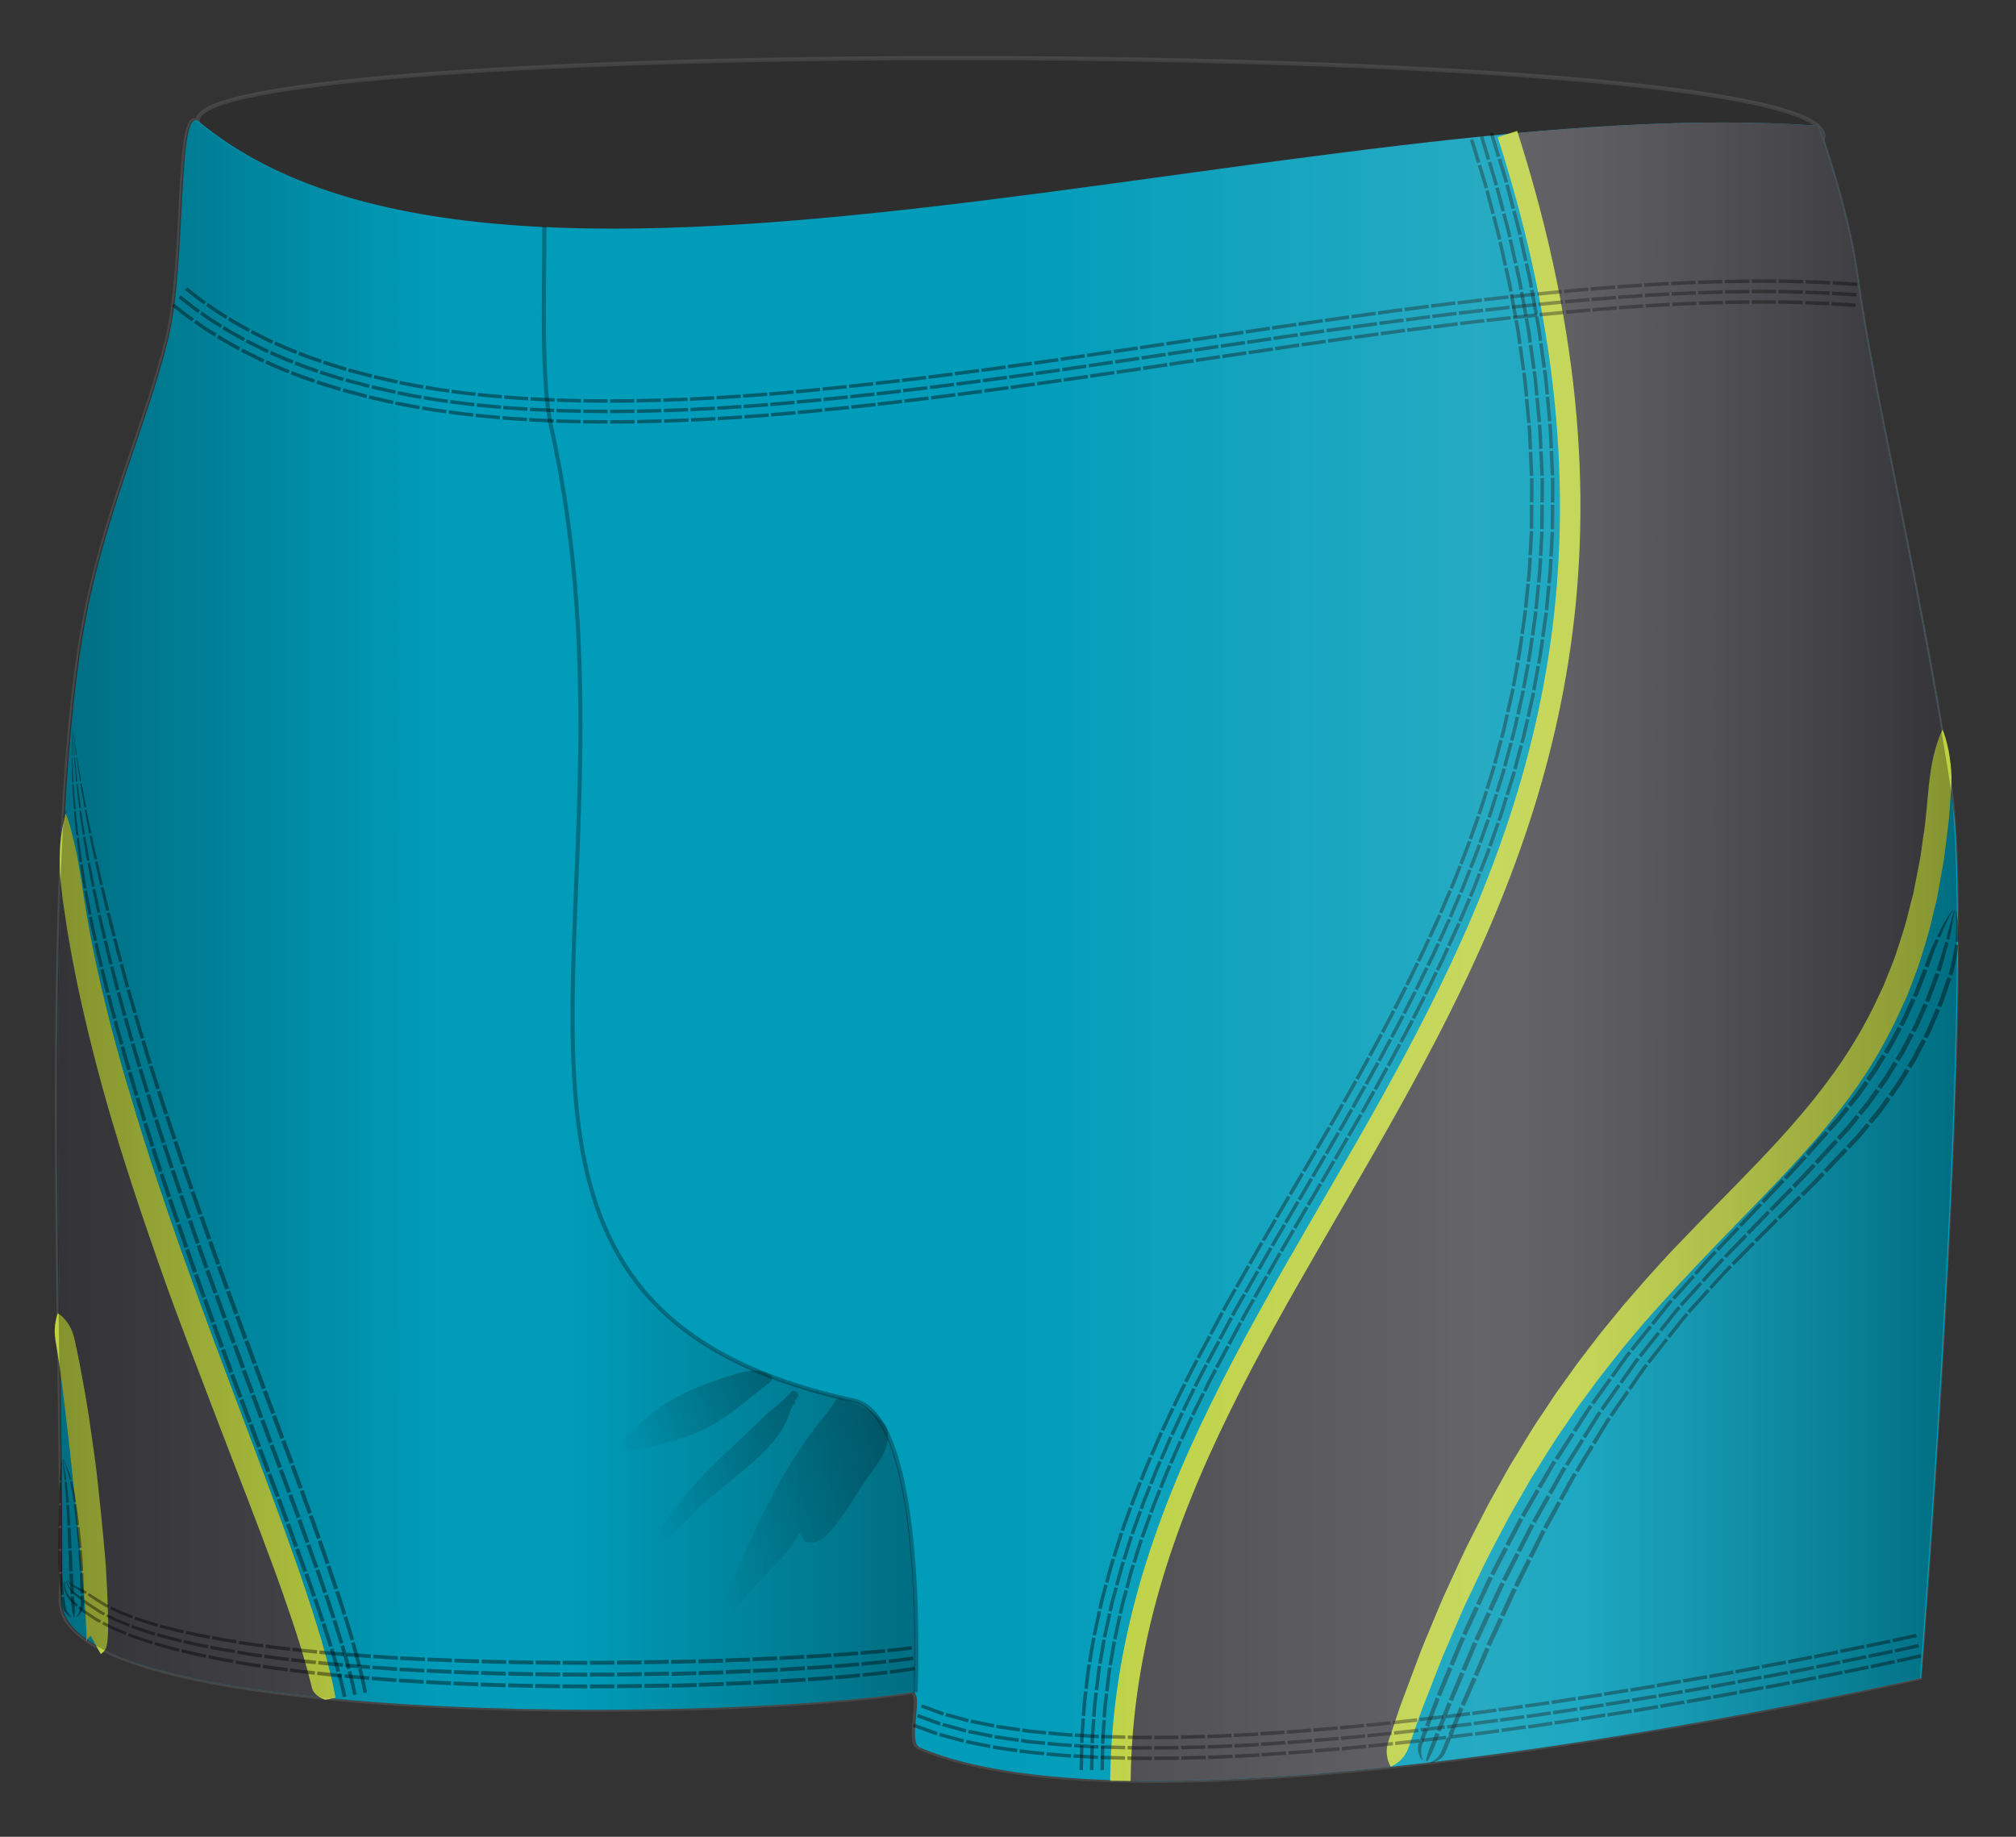 <svg xmlns="http://www.w3.org/2000/svg" width="492.292" height="448.526" viewBox="0 0 492.292 448.526"><rect x="0" y="0" width="492.292" height="448.526" fill="#333333" stroke="none"/><path opacity=".1" stroke="#FFF" stroke-miterlimit="10" d="M476.005 190.21c-8.368-52.762-18.667-93.642-22.668-122.995-1.68-12.316-6.12-26.514-8.282-32.972.52-1.227.08-2.394-1.21-3.505l-.008-.023h-.018C417.79 8.515 48.26 9.26 48.33 29.347c0 0 0 .128-.003.365-5.47-4.516-2.876 34.054-7.497 53.002-5 20.5-15.654 43.238-20.474 70.083C9.52 213.15 15.83 340.714 14.83 390.714c-.61 30.53 159 30 207.5 22.5 3.372-.52-1.14 12.166 2 13.5 60 25.5 244.5-17 244.5-17s13.954-176.723 7.168-219.505z"/><path fill="#009CB9" d="M48.597 29.723c75.5 62.5 274-8.002 395.5 1 0 0 7.245 19.954 9.5 36.5 4 29.354 14.3 70.233 22.668 122.995 6.785 42.78-7.168 219.505-7.168 219.505s-184.5 42.5-244.5 17c-3.14-1.334 1.372-14.02-2-13.5-48.5 7.5-208.11 8.03-207.5-22.5 1-50-5.31-177.565 5.526-237.917 4.82-26.845 15.474-49.583 20.474-70.083 4.622-18.95 2.026-57.532 7.5-53z"/><path fill="none" stroke="#000" stroke-miterlimit="10" d="M223.597 413.223s2.958-67.334-15.064-71.228c-110.238-23.813-47.936-120.772-73.894-237.502-2.51-11.276-1.71-30.604-1.71-49.27" opacity=".3"/><g opacity=".8"><linearGradient id="a" gradientUnits="userSpaceOnUse" x1="150.449" y1="355.562" x2="187.351" y2="334.257"><stop offset="0" stop-opacity="0"/><stop offset="1" stop-opacity=".3"/></linearGradient><path fill="url(#a)" d="M180.963 343.104c1.986-1.536 3.937-3.117 5.907-4.674.44-.35 1.097-.725 1.44-1.203.177-.13.265-.34.215-.636 0-.18-.037-.36-.16-.57-.124-.21-.295-.33-.482-.37-3.222-1.94-7.346-.41-10.65.63-4.658 1.48-9.13 3.22-13.385 5.65-4.408 2.52-8.082 6.15-11.87 9.48-.417.37-2.944 1.85-2.325 2.79.86 1.3 2.604.4 3.867.16 5.346-1.04 10.67-2.15 15.75-4.15 4.26-1.68 8.09-4.28 11.693-7.07z"/><linearGradient id="b" gradientUnits="userSpaceOnUse" x1="155.84" y1="370.869" x2="198.337" y2="346.333"><stop offset="0" stop-opacity="0"/><stop offset="1" stop-opacity=".3"/></linearGradient><path fill="url(#b)" d="M192.35 346.2c.376-.992.71-2.005 1.208-2.944.184-.347.62-.302.654-.752.016-.214-.02-.395-.078-.556.535-.53.96-1.147.694-1.683-.313-.63-.726-.784-1.284-.574-.074.01-.146.04-.217.08h-.002c-.01.01-.013.02-.022.02-.026.02-.054.03-.08.06l-.012.02-.06.07c-2.2 2.5-5.1 4.42-7.46 6.79-2.93 2.93-5.96 5.75-9 8.57-5.33 4.95-10.11 10.35-14.31 16.29-.56.8-3.91 4.47-2.91 5.51 1.38 1.42 3.75-1.53 4.73-2.4 2.57-2.28 4.79-4.92 7.31-7.25 2.81-2.61 5.93-4.89 8.85-7.39 4.39-3.76 9.92-8.25 12.03-13.83z"/><linearGradient id="c" gradientUnits="userSpaceOnUse" x1="168.502" y1="381.37" x2="218.719" y2="352.377"><stop offset="0" stop-opacity="0"/><stop offset="1" stop-opacity=".3"/></linearGradient><path fill="url(#c)" d="M216.62 349.004c-.003-.06.003-.116-.015-.182-.01-.038-.03-.063-.044-.098v-.02c0-.01-.01-.013-.01-.02-.01-.064-.03-.13-.07-.195-.03-.08-.07-.14-.12-.18-2.55-3.49-5.48-5.04-9.62-6.25-.73-.22-2.19-.95-2.76.02-1.3 2.22-3.08 4.1-4.63 6.14-6.76 8.9-11.87 18.42-16.39 28.62-2 4.51-4.06 9.01-5.72 13.67-.25.71-1.77 3.6-.89 4.3.73.57 1.26.4 1.97-.25 1.77-1.61 2.97-3.7 4.47-5.54 1.73-2.13 3.76-3.99 5.62-6 1.55-1.67 3.34-3.38 4.69-5.21.88-1.19 1.52-2.53 2.37-3.71.18 1.27.69 2.45 2.04 2.59 3.01.32 5.31-2.73 6.93-4.84 3.09-4 5.48-8.43 8.46-12.5 2.33-3.18 4.65-6.32 3.75-10.39z"/></g><path d="M23.414 401.723c10.945 6.32 31.68 10.43 56.078 12.863l-.395-.363c-8.788-44.834-60.144-142.5-63-215.5l-.19-1.48c-2.266 38.422-1.86 85.094-1.313 125.06 4.867 18.987 10.584 78.448 8.82 79.42zm453.95-201.14c-.28-3.996-.64-7.486-1.1-10.364-.64-4.05-1.296-8.02-1.956-11.93.108.79 1.24 9.13 3.055 22.29zm-3.066-22.348c-7.953-47.005-17.01-83.922-20.7-111.012-2.256-16.546-9.5-36.5-9.5-36.5-23.02-1.706-48.806-.554-75.99 2.002 63.997 199.5-93.01 268-94.51 401.498l-.552.52c20.39.57 43.522-.867 66.573-3.305 52-159.47 132.59-126.98 134.67-253.203z" fill="#4A494E"/><path fill="none" stroke="#BDD143" stroke-width="5" stroke-miterlimit="10" d="M368.106 32.723c64 199.5-93.01 268.648-94.51 402.148"/><path fill="#BDD143" d="M339.62 431.44s-.242-.387-.506-1.065c-.242-.67-.505-1.633-.49-2.765 0-.568.084-1.175.242-1.82.167-.64.426-1.313.666-2.055l1.712-5.077c.61-1.904 1.397-4.004 2.266-6.29l2.778-7.4c.947-2.664 2.18-5.392 3.37-8.32 1.242-2.904 2.423-6.01 3.928-9.14 1.467-3.144 2.925-6.45 4.565-9.814 1.71-3.334 3.42-6.804 5.27-10.328.97-1.74 1.95-3.504 2.95-5.29 1.02-1.773 1.96-3.62 3.08-5.39 2.21-3.556 4.32-7.28 6.78-10.868l3.64-5.48 3.89-5.43c1.28-1.84 2.66-3.62 4.04-5.413 1.4-1.78 2.73-3.632 4.2-5.376l4.36-5.32 4.53-5.22c1.5-1.76 3.09-3.43 4.63-5.16s3.14-3.39 4.74-5.06c6.37-6.68 12.89-13.15 19.08-19.63 6.19-6.48 12.02-13.02 17.02-19.77 5.03-6.73 9.17-13.71 12.37-20.68l1.22-2.58 1.04-2.62c.66-1.74 1.42-3.42 1.98-5.14 1.1-3.45 2.28-6.75 3.03-10.04.42-1.63.83-3.23 1.23-4.79l.91-4.65c.28-1.52.6-2.98.84-4.42.2-1.45.4-2.86.59-4.22.9-5.44 1.07-10.26 1.58-14.2.45-3.95 1.19-7.05 1.89-9.17.69-2.12 1.32-3.26 1.32-3.26s.54 1.15 1.08 3.33c.26 1.09.56 2.43.74 4.01.12.79.22 1.64.28 2.55.06.9.12 1.87.07 2.88-.07 2.03-.27 4.27-.45 6.71-.13 2.44-.5 5.07-.85 7.89l-.55 4.36c-.23 1.49-.53 3.01-.81 4.59l-.87 4.83-1.21 5.01c-.73 3.44-1.91 6.91-3.01 10.55-.56 1.81-1.33 3.59-2 5.44l-1.06 2.77-1.25 2.74c-3.29 7.39-7.52 14.89-12.77 21.97-5.2 7.1-11.21 13.88-17.46 20.48-6.26 6.6-12.74 13.09-19.01 19.71-6.25 6.63-12.47 13.26-18.11 20.18-1.46 1.68-2.78 3.47-4.17 5.2-1.37 1.73-2.74 3.45-4.01 5.23l-3.86 5.25-3.62 5.31c-2.45 3.47-4.56 7.09-6.76 10.54-1.12 1.71-2.06 3.51-3.07 5.23l-2.95 5.15c-1.86 3.43-3.59 6.82-5.3 10.07-1.66 3.28-3.13 6.52-4.61 9.59-1.52 3.05-2.73 6.1-3.98 8.95-1.21 2.86-2.47 5.55-3.43 8.14-1.01 2.58-1.95 4.99-2.82 7.22-.88 2.22-1.68 4.27-2.32 6.19l-1.77 5.05c-.27.73-.48 1.42-.74 2.03-.27.6-.57 1.14-.92 1.58-1.35 1.81-3.09 2.42-3.09 2.42zM16.097 198.723l.237.636c.17.41.36 1.04.62 1.85.486 1.62 1.053 4.06 1.723 7.05.31 1.5.598 3.16.9 4.98.313 1.82.628 3.79.9 5.9l1.117 6.7c.415 2.36.934 4.82 1.43 7.4.532 2.57 1.15 5.24 1.755 8.01.67 2.75 1.35 5.61 2.1 8.53 1.53 5.84 3.21 11.98 5.15 18.29 1.86 6.32 3.91 12.83 6.08 19.41 2.18 6.58 4.47 13.25 6.84 19.89 2.38 6.64 4.78 13.27 7.2 19.79l7.16 19.13c4.67 12.4 9.05 24 12.57 34.05 1.78 5.01 3.32 9.66 4.65 13.79.66 2.06 1.23 4.02 1.79 5.82l1.41 4.99c.78 3.04 1.41 5.43 1.71 7.1.35 1.66.48 2.55.48 2.55l-2.45.48-.31-.11c-.2-.07-.47-.18-.77-.34-.62-.31-1.32-.8-1.8-1.53-.25-.36-.4-.79-.5-1.28-.1-.49-.25-1.02-.4-1.59-.31-1.14-.66-2.45-1.05-3.92l-1.44-4.85c-.57-1.76-1.15-3.66-1.84-5.69-1.36-4.05-2.94-8.61-4.78-13.57-1.82-4.96-3.86-10.31-6.04-15.97l-6.87-17.82c-2.37-6.2-4.82-12.6-7.3-19.11-2.47-6.52-4.96-13.16-7.3-19.85-2.36-6.69-4.65-13.41-6.82-20.05-2.15-6.66-4.22-13.22-6.05-19.64-1.85-6.41-3.44-12.66-4.89-18.61-.72-2.98-1.35-5.89-1.99-8.7-.57-2.83-1.15-5.55-1.64-8.18-.46-2.64-.94-5.15-1.32-7.56l-1.02-6.86c-.26-2.17-.52-4.19-.65-6.07-.1-.94-.07-1.86-.09-2.73 0-.88-.04-1.71.01-2.5.03-3.17.5-5.6.8-7.28.35-1.68.63-2.58.63-2.58zm-1.93 122s.385.222.937.69c.516.492 1.242 1.24 1.83 2.274.624 1.028 1.072 2.353 1.383 3.9.343 1.544.705 3.284 1.078 5.183.373 1.898.756 3.956 1.142 6.133.38 2.177.792 4.47 1.14 6.853l1.063 7.344c.334 2.503.718 5.04.983 7.592.572 5.098 1.094 10.2 1.535 14.99.218 2.395.428 4.71.594 6.913.117 2.207.23 4.295.33 6.222.165 3.863.287 7.09.204 9.425-.04 1.175-.094 2.105-.2 2.884-.038.23-.053.37-.104.6-.06.24-.065.337-.203.693-.06.14-.12.26-.17.36l-.02.03-.06.1c-.05.07-.09.14-.14.2-.1.12-.19.23-.29.32-.38.36-.6.46-.6.46l-2.41-4.38s-.2.07-.52.37c-.08.07-.16.17-.24.27-.04.05-.08.11-.12.17l-.06.1c-.03.04-.06.1-.09.17-.07.21-.05.12-.05.14l.01-.19c.02-.42.02-1.24-.02-2.3-.1-2.14-.27-5.3-.6-9.08l-1.16-12.97c-.44-4.75-.96-9.82-1.52-14.88-.3-2.53-.53-5.07-.81-7.56l-.84-7.3-.82-6.82c-.27-2.17-.55-4.21-.82-6.09-.27-1.88-.54-3.6-.8-5.11-.28-1.51-.43-2.84-.35-3.98.04-1.14.24-2.07.4-2.73.1-.34.16-.6.24-.78l.1-.27z"/><g opacity=".4"><path d="M223.442 407.867l-.126-.843-3.036.453-3.028.382.098.87 3.04-.4 3.052-.47zm-.506-3.374s-1.492.204-2.983.41c-1.497.17-2.995.344-2.995.344l.098.87 3.005-.356 3-.42-.12-.84zm-.38-2.533s-1.466.184-2.93.365c-1.482.154-2.962.31-2.962.31l.098.87 2.972-.32 2.948-.38-.126-.844zm-5.814 6.848l-.096-.873-3.026.33c-1.513.17-3.025.31-3.025.31l.08.895s1.515-.146 3.033-.32c.758-.083 1.517-.166 2.085-.23l.95-.112zm-.382-3.493l-3 .3c-1.5.155-3.004.28-3.004.28l.08.894s1.506-.13 3.01-.29l3.01-.32-.097-.88zm-.288-2.62l-2.976.27c-1.487.14-2.98.25-2.98.25l.08.894s1.497-.12 2.988-.26l2.984-.28-.096-.88zm-6.004 6.832l-.08-.896-3.024.28-3.025.25.06.91 3.03-.25 3.03-.28zm-.315-3.58l-3.006.252-3.01.22.068.91 3.014-.23 3.01-.26-.08-.9zm-.236-2.687l-2.988.227-3 .2.06.912 3-.21 2.99-.24-.08-.9zm-6.115 6.857l-.066-.913-3.025.232-3.02.206.06.927 3.03-.22 3.03-.24zm-.267-3.652l-3.01.212-3.013.187.058.927 3.017-.19 3.016-.22-.068-.91zm-.2-2.74l-2.995.19-3 .17.058.927 3.004-.175 3-.198-.066-.92zm-6.198 6.885l-.057-.927-3.025.193-3.026.175.04.94 3.03-.18 3.03-.2zm-.227-3.708l-3.013.175-3.014.16.05.938 3.017-.164 3.017-.18-.057-.92zm-.17-2.782l-6.005.302.05.938 6.01-.314m-6.323 5.98l-.048-.94-6.052.305.04.95m5.868-4.07l-6.032.28.042.95 6.038-.29m-.193-3.76l-6.01.26.04.95 6.018-.26m-6.376 5.98l-.04-.95-6.054.25.034.96m5.898-4.05l-6.033.23.034.96 6.04-.23m-.162-3.79l-6.014.21.034.96 6.02-.22m-6.424 5.98l-.032-.95-6.054.2.027.96m5.93-4.02l-6.03.19.03.97 6.05-.19m-.13-3.82l-6.01.17.03.96 6.03-.17m-6.47 5.96l-.02-.96-6.05.15.02.97m5.96-3.99l-6.03.14.02.97 6-.19m-.1-3.84l-6.02.13.02.96 6.03-.14m-6.51 5.93l-.02-.97-6.06.1.01.96m5.98-3.96l-6.04.1.01.96 6.04-.1m-.08-3.85l-6.02.09.01.97 6.02-.1m-6.55 5.9l-.01-.96-6.05.06.01.97m6.02-3.92l-6.04.06.01.97 6.04-.06m-.04-3.86l-6.02.06.01.97 6.02-.06m-6.59 5.85l-.01-.96-6.05.02v.96m6.04-3.87l-6.04.02v.96l6.04-.01m-.02-3.86l-6.02.03v.96l6.02-.02m-6.63 5.8v-.96l-6.06-.03-.01.96m6.07-3.81l-6.03-.03-.01.96 6.04.03m0-3.85l-6.02-.02v.96l6.03.02m-6.68 5.73l.01-.96-6.06-.09-.01.96m6.1-3.74l-6.03-.08-.01.96 6.05.08m.04-3.83l-6.02-.07-.01.96 6.03.07m-6.72 5.64l.02-.95-6.05-.14-.03.95m6.13-3.67l-6.04-.12-.02.95 6.05.13m.06-3.82l-6.02-.1-.03.95 6.02.11m-6.77 5.56l.03-.95-3.03-.08-3.03-.1-.03.94 3.03.11 3.03.09zm.1-3.79s-1.51-.03-3.02-.07l-3.02-.1-.03.94 3.02.1 3.02.08.02-.94zm.07-2.84l-3.01-.06-3-.09-.03.94 3.01.09 3.01.06.02-.94zm-6.83 6.41l.03-.94-3.03-.11-3.02-.13-.04.93 3.03.14 3.03.11zm.12-3.76l-3.02-.09-3.02-.12-.03.93 3.02.13 3.02.1.03-.94zm.09-2.81l-3.01-.08-3-.11-.04.93 3.01.11 3.01.09.03-.94zm-6.89 6.29l.04-.93-3.02-.14-3.02-.16-.05.92 3.03.16 3.03.15zm.16-3.72l-6.03-.27-.04.92 6.04.28m.16-3.72l-6.01-.24-.05.92 6.01.25m-6.9 5.23l.04-.91-6.05-.36-.06.91m6.25-3.29l-6.03-.33-.06.9 6.04.34m.19-3.67l-6-.3-.05.91 6.01.31m-6.95 5.09l.06-.9-6.05-.45-.06.89m6.28-3.16l-6.02-.41-.06.89 6.03.42m.23-3.62l-5.99-.37-.07.89 6.01.39m-7 4.92l.07-.89s-1.51-.12-3.02-.26l-3.03-.27-.07.88s1.51.14 3.02.27c1.51.15 3.03.27 3.03.27zm.26-3.57s-1.5-.1-3-.23l-3.01-.25-.07.87 3.01.26c1.5.13 3.01.24 3.01.24l.07-.89zm.2-2.67s-1.5-.1-2.99-.22l-2.99-.22-.07.88 3 .23c1.5.13 3 .23 3 .23l.07-.89zm-7.12 5.64l.08-.87s-1.51-.12-3.02-.29l-3.02-.32-.09.86 3.03.33c1.51.18 3.03.3 3.03.3zm.31-3.5s-1.51-.11-3.01-.27l-3-.29-.09.86 3.01.3c1.5.17 3.01.28 3.01.28l.08-.87zm.23-2.62s-1.5-.09-2.99-.24l-2.99-.27-.09.86 3 .28c1.49.16 2.99.26 2.99.26l.07-.88zm-7.19 5.44l.09-.86s-1.51-.14-3.02-.33-3.01-.37-3.01-.37l-.1.84 3.02.38c1.52.19 3.03.34 3.03.34zm.35-3.43s-1.5-.14-3-.31l-3-.35-.1.84 3 .36c1.5.18 3.01.32 3.01.32l.09-.86zm.27-2.58s-1.49-.13-2.98-.28l-2.98-.33-.1.84 2.99.33c1.49.16 2.99.29 2.99.29l.09-.86zm-7.27 5.21l.11-.84-3.01-.38-3.01-.45-.12.82 3.02.45 3.02.39zm.41-3.36l-3-.36-2.99-.41-.11.82s1.5.21 3 .43l3 .36.1-.84zm.3-2.52l-2.98-.33-2.96-.39-.12.82 2.97.4 2.99.34.1-.84zm-7.35 4.95l.12-.82-3.01-.45-3-.52-.13.8 3.01.53 3.01.45zm.47-3.28l-2.99-.42-2.98-.48-.13.8 2.99.5 2.99.42.12-.82zm.35-2.46l-2.97-.39-2.95-.45-.13.8 2.96.46 2.98.4.12-.82zm-7.5 4.59l.13-.8-3-.52-2.99-.6-.15.78 3 .62 3.01.54zm.53-3.19l-2.98-.49-2.96-.57-.15.78 2.97.58 2.99.5.13-.8zm.4-2.39l-2.95-.45-2.93-.54-.15.77 2.94.55 2.96.47.13-.8zm-7.54 4.32l.15-.78-.94-.19c-.56-.12-1.31-.24-2.05-.43l-2.97-.71-.18.75 2.99.72c.75.19 1.5.32 2.06.44l.94.19zm.61-3.1s-.37-.07-.93-.18c-.55-.11-1.3-.23-2.03-.41l-2.94-.67-.17.75 2.95.68c.74.18 1.49.3 2.04.42l.93.19.16-.77zm.46-2.32l-.92-.16c-.54-.11-1.28-.22-2.01-.38l-2.9-.64-.17.75 2.91.65c.73.17 1.47.28 2.02.4l.92.17.16-.78zm-7.66 3.91l.18-.74s-.37-.09-.93-.22c-.56-.12-1.3-.33-2.03-.54l-2.95-.84-.2.72 2.97.85c.74.22 1.49.43 2.05.56l.93.23zm.71-2.98l-.91-.21c-.55-.11-1.28-.31-2-.51l-2.9-.79-.21.72 2.92.81c.73.2 1.46.41 2.02.52l.92.22.18-.75zm.54-2.24s-.36-.08-.91-.19c-.54-.1-1.26-.29-1.97-.48l-2.86-.74-.21.72 2.88.76c.72.2 1.44.39 1.99.5l.91.2.18-.74zm-7.79 3.42l.21-.71s-.37-.09-.91-.28l-2.01-.68-2.01-.68c-.27-.09-.5-.17-.66-.24l-.24-.1-.25.68.25.1c.16.07.39.15.66.24l2.02.7 2.02.69c.55.2.92.29.92.29zm.85-2.85c0 .01-.37-.08-.9-.26l-1.96-.64-1.97-.64c-.27-.08-.49-.16-.64-.23l-.24-.09-.26.67.24.1c.15.07.37.15.64.24l1.98.66 1.97.66c.54.19.91.27.91.27l.21-.71zm.63-2.14s-.36-.07-.88-.25l-1.92-.6c-.7-.22-1.4-.44-1.92-.61-.27-.08-.48-.15-.63-.21l-.23-.09-.25.676.24.09c.15.06.37.14.63.22l1.94.62 1.94.62c.52.18.89.26.89.26l.21-.72zm-7.93 2.73l.26-.68-2.88-1.18c-.36-.14-.71-.33-1.03-.49-.32-.17-.63-.322-.89-.46l-.87-.45-.32.62.88.46.91.47c.33.17.68.368 1.05.5l2.9 1.21zm1.04-2.69l-2.79-1.12c-.35-.13-.68-.31-1-.46l-.86-.43-.84-.42-.33.61.85.43.87.44c.32.16.65.34 1.01.47l2.82 1.14.26-.67zm.77-2.02l-2.71-1.05c-.35-.12-.66-.29-.96-.43l-.82-.4-.8-.38-.33.62.82.4.84.41c.3.15.62.32.97.44l2.73 1.07.26-.67zm-8.12 1.76l.33-.61s-.35-.18-.87-.46l-1.84-1.21-.98-.65c-.33-.21-.58-.4-.8-.57l-.72-.57-.38.54s.27.24.7.58c.21.17.46.36.79.58l1 .67 1.87 1.24c.53.28.88.46.88.46zm1.32-2.45s-.34-.16-.84-.42l-1.73-1.12c-.63-.41-1.26-.79-1.72-1.14l-.77-.55-.38.54.75.56c.44.35 1.1.75 1.73 1.17l1.76 1.15c.5.27.84.44.84.44l.33-.61zm.99-1.84s-.32-.15-.8-.39l-1.61-1.02-.87-.54c-.27-.15-.55-.35-.8-.52-.49-.32-.83-.52-.83-.52l-.38.53s.32.22.81.54c.24.17.52.37.79.54l.88.56 1.65 1.05c.48.25.81.4.81.4l.33-.61zm-8.02.35l.37-.52s-.29-.22-.73-.64c-.22-.21-.48-.43-.74-.73-.27-.31-.56-.59-.8-.99-.13-.19-.24-.39-.36-.58-.11-.18-.18-.42-.26-.61-.08-.2-.15-.39-.19-.58l-.06-.55c-.04-.33-.04-.6 0-.79l.05-.29-.12.02-.08.31c-.07.2-.11.48-.09.84l.02.6c.02.21.08.42.15.64.07.22.14.48.24.68.1.21.21.44.34.65.25.45.52.75.79 1.09.26.33.5.56.72.79.23.23.4.39.52.5l.2.18z"/><path d="M20.104 390.223l-.773-.534c-.22-.17-.5-.35-.77-.56-.26-.23-.58-.43-.82-.69l-.38-.39c-.13-.12-.21-.28-.31-.42-.09-.14-.2-.27-.28-.41l-.18-.41-.16-.35c-.05-.1-.06-.2-.08-.28l-.06-.25-.11.02.03.26c.02.08.01.19.05.3l.12.38c.04.14.09.29.14.45.07.15.16.3.25.46.1.15.17.34.3.48l.38.44c.25.31.56.53.82.79.27.24.54.44.76.61.46.35.76.57.76.57l.37-.52zm1.116-1.563l-.23-.122c-.143-.074-.346-.18-.59-.305l-.388-.187-.426-.194-.423-.197c-.158-.06-.31-.125-.426-.192-.125-.07-.277-.122-.422-.188-.154-.06-.24-.143-.37-.217-.113-.08-.248-.15-.373-.227l-.305-.26c-.1-.08-.185-.17-.283-.24-.1-.07-.146-.16-.207-.22l-.172-.21-.116.02.13.23c.05.07.08.16.16.24.08.09.15.18.24.28l.26.31c.11.1.23.19.34.29.12.1.2.2.35.29.14.09.28.16.41.25.24.18.59.33.84.49.29.16.57.31.8.44l.8.47.37-.52z"/></g><path d="M469.174 404.757l-.187-.83-5.81 1.28.18.83m5.068-4.597l-5.786 1.272.18.83 5.79-1.273m-.75-3.32l-5.77 1.26.18.83 5.77-1.27m-5.47 5.56l.18.83-5.81 1.25-.18-.83zm-6.33-1.27l5.79-1.24.17.83-5.8 1.23zm-.54-2.48l5.78-1.23.18.83-5.79 1.23zm.46 5.1l.17.83-5.82 1.21-.18-.83zm-6.33-1.33l5.8-1.2.17.83-5.81 1.2zm-.5-2.51l5.79-1.2.17.83-5.79 1.19zm.47 5.13l.17.83-5.82 1.18-.17-.84zm-6.37-1.32l5.81-1.17.17.83-5.81 1.17zm-.51-2.49l5.8-1.17.17.83-5.8 1.17zm.41 5.1l.17.83-5.82 1.16-.17-.84zm-6.28-1.34l5.82-1.14.16.83-5.82 1.14zm-.45-2.54l5.8-1.14.16.83-5.81 1.14zm.35 5.13l.16.83-5.83 1.12-.16-.83zm-6.32-1.38l5.82-1.12.16.83-5.82 1.12zm-.47-2.54l5.81-1.11.16.83-5.81 1.11zm.34 5.12l.15.83-5.84 1.09-.16-.84zm-6.26-1.43l5.82-1.1.15.83-5.83 1.09zm-.5-2.48l5.81-1.09.15.84-5.82 1.09zm.36 5.11l.15.84-5.84 1.07-.15-.84zm-6.3-1.45l5.83-1.05.15.84-5.83 1.05zm-.43-2.5l5.82-1.05.15.84-5.82 1.05zm.34 5.12l.15.84-5.85 1.04-.15-.83zm-6.34-1.49l5.83-1.03.15.83-5.84 1.03zm-.44-2.52l5.82-1.03.15.84-5.83 1.02zm.28 5.16l.14.83-5.85 1.01-.15-.84zm-6.26-1.54l5.84-1.01.14.84-5.84 1zm-.42-2.52l5.83-1.01.14.84-5.83 1.01zm.26 5.17l.14.84-5.85 1-.14-.84zm-6.28-1.58l5.84-.98.14.84-5.84.98zm-.37-2.49l5.84-.98.14.84-5.83.97zm.21 5.13l.14.83-5.86.96-.14-.84zm-6.29-1.58l5.85-.94.13.84-5.85.93zm-.39-2.54l5.84-.94.13.84-5.84.93zm.24 5.11l.13.84-5.87.94-.14-.84zm-6.24-1.56l5.85-.91.13.84-5.86.91zm-.39-2.52l5.84-.91.13.84-5.85.91zm.17 5.1l.13.84-5.87.9-.13-.84zm-6.25-1.6l5.86-.89.13.84-5.86.89zm-.37-2.53l5.85-.89.13.84-5.85.88zm.18 5.12l.12.84-5.88.87-.13-.84zm-6.24-1.66l5.86-.84.12.84-5.87.84zm-.38-2.53l5.85-.84.12.84-5.85.83zm.12 5.08l.12.84-5.88.83-.12-.84zm-6.25-1.67l5.87-.81.11.84-5.87.81zm-.34-2.53l5.85-.81.12.84-5.86.82zm.22 5.98l-.11-.84-5.89.78.11.84m-.42-3.39l5.87-.78.11.84-5.87.78zm-.35-2.49l5.86-.78.11.84-5.86.78zm.08 5.07l.11.84-5.89.76-.11-.84zm-.34-2.49l-5.88.73.11.84 5.89-.72m-6.29-2.63l5.86-.73.11.84-5.86.73zm0 5.09l.1.84-5.9.71-.1-.85zm-6.18-1.84l5.89-.71.1.84-5.89.7zm-.29-2.53l5.87-.7.1.84-5.87.7zm.09 6l-.1-.84-5.91.65.09.84m5.53-4.03l-5.89.65.09.85 5.9-.65m-.39-3.38l-5.87.65.09.84 5.87-.65m-5.93 5.79l-.09-.85s-1.48.18-2.96.31l-2.96.29.08.84 2.96-.29c1.48-.14 2.96-.31 2.96-.31zm-.36-3.38s-1.47.17-2.95.31l-2.95.28.08.84 2.95-.29c1.47-.13 2.95-.31 2.95-.31l-.09-.84zm-.27-2.54s-1.47.18-2.94.31l-2.94.29.08.85 2.94-.29c1.47-.14 2.94-.32 2.94-.32l-.09-.85zm-5.88 6.58l-.08-.85-5.92.58.08.85m5.59-3.96l-5.9.57.07.85 5.9-.58m-.33-3.39l-5.88.57.08.84 5.88-.57m-6.01 5.7l-.08-.85-5.93.49.07.85m5.63-3.88l-5.9.48.07.85 5.91-.49m-.3-3.38l-5.89.49.07.85 5.89-.49m-6.08 5.62l-.07-.85-2.96.25-2.97.2.06.85 2.97-.2 2.96-.24zm-.27-3.39l-2.95.25-2.96.2.06.84 2.96-.2 2.95-.24-.07-.85zm-.2-2.54l-2.94.25-2.95.2.06.85 2.94-.2 2.94-.24-.07-.85zm-6.07 6.42l-.06-.85-5.94.4.05.85m5.71-3.79l-5.91.39.05.85 5.92-.39m-.24-3.4l-5.89.39.05.85 5.89-.39m-6.1 5.57l-.05-.85-5.95.29.04.85m5.75-3.69l-5.92.29.04.85 5.92-.29m-.2-3.4l-5.89.29.04.85 5.9-.29M301 429.3l-.038-.85-2.97.14c-1.48.08-2.97.1-2.97.1l.03.85s1.5-.02 2.99-.1l2.98-.14zm-.154-3.4l-2.96.14c-1.48.08-2.96.1-2.96.1l.03.85s1.487-.02 2.97-.1l2.962-.14-.04-.85zm-.11-2.55s-1.47.07-2.95.15c-1.48.08-2.95.1-2.95.1l.03.85s1.48-.02 2.95-.1l2.95-.14-.04-.85zm-6.29 6.21l-.03-.85-5.96.16.01.85m5.86-3.56l-5.92.16.02.85 5.93-.16m-.11-3.4l-5.89.16.01.85 5.9-.16m-6.4 5.28l-.02-.85-.93.02c-.56 0-1.31.01-2.05.01l-2.98.01v.85l2.99-.01 2.05-.01.93-.01zm-.06-3.4l-.93.02c-.56 0-1.3 0-2.04.01l-2.97.01v.85l2.97-.01h2.04l.92-.01-.02-.85zm-.05-2.55l-.92.02-2.02.01-2.94.01v.85s1.47 0 2.95-.01h2.03l.92-.01-.02-.85zm-6.47 5.99v-.85l-2.98.01c-1.49 0-2.99-.06-2.99-.06l-.02.85c0 .01 1.49.06 2.99.06l2.99-.01zm0-3.4l-2.96.01c-1.48 0-2.96-.06-2.96-.06l-.02.86s1.48.06 2.97.06l2.96-.01v-.85zm0-2.55l-2.94.01c-1.47 0-2.94-.06-2.94-.06l-.01.85s1.47.06 2.94.06l2.95-.01v-.85zm-6.58 5.89l.02-.85-5.97-.15-.03.85m6.05-3.25l-5.92-.15-.03.85 5.93.15m.06-3.4l-5.87-.15-.03.85 5.88.15m-6.69 4.93l.04-.85-5.97-.34-.06.85m6.13-3.05l-5.91-.34-.06.85 5.93.34m.14-3.4l-5.85-.33-.05.85 5.87.34m-6.8 4.72l.06-.85-.93-.05c-.56-.03-1.31-.07-2.05-.15l-2.99-.29-.08.85 3 .29c.75.08 1.5.12 2.06.15l.94.06zm.23-3.39s-.37-.02-.92-.06c-.55-.03-1.29-.07-2.03-.15l-2.94-.28-.08.85 2.95.28c.73.08 1.48.12 2.03.15l.93.05.06-.85zm.17-2.55l-.91-.05c-.55-.03-1.28-.07-2.01-.15l-2.9-.28-.08.85 2.92.28c.73.08 1.47.12 2.02.15l.92.05.05-.85zm-6.99 5.39l.09-.85-2.98-.29c-.75-.06-1.49-.16-2.05-.24l-.93-.13-.11.84.93.13c.56.09 1.31.19 2.05.25l2.99.29zm.33-3.39l-2.95-.28c-.74-.06-1.47-.15-2.02-.24l-.91-.13-.11.85.92.13c.55.09 1.29.19 2.03.25l2.95.28.08-.85zm.25-2.54l-2.91-.28c-.73-.06-1.45-.15-1.99-.23l-.9-.13-.11.85.9.13c.54.09 1.26.18 1.99.24l2.92.28.08-.85zm-7.17 5.17l.11-.84-2.98-.42c-.74-.1-1.48-.21-2.04-.29-.28-.03-.51-.07-.67-.11l-.25-.05-.148.84.257.05c.16.04.397.08.68.11l2.05.3 2.99.43zm.46-3.37l-2.93-.41-2.01-.29c-.27-.04-.5-.08-.66-.11-.16-.03-.25-.05-.25-.05l-.14.84s.09.02.25.05c.16.03.39.07.66.11.55.08 1.29.18 2.02.29l2.95.42.11-.85zm.34-2.53l-2.88-.41-1.98-.28c-.27-.03-.49-.07-.65-.1-.15-.03-.24-.05-.24-.05l-.15.83s.09.02.24.05c.15.04.38.08.65.11l1.99.29 2.89.42.12-.84zm-7.37 4.9l.15-.84-5.92-1.18-.19.83m6.56-2.16l-5.79-1.16-.19.83 5.83 1.17m.6-3.35l-5.67-1.13-.19.83 5.71 1.15m-7.45 3.69l.19-.83-5.86-1.6-.25.82m6.7-1.7l-5.69-1.55-.25.81 5.75 1.57m.78-3.31l-5.53-1.51-.25.81 5.59 1.52m-7.68 3.19l.255-.81s-.09-.02-.25-.08l-.65-.24c-.54-.2-1.26-.46-1.98-.72l-2.87-1.06-.33.78 2.91 1.07 2 .73.66.24c.16.07.25.08.25.08zm1.02-3.24s-.09-.01-.24-.07l-.63-.23-1.9-.7-2.77-1.01-.33.79 2.8 1.03 1.93.7.634.24c.16.06.25.07.25.07l.254-.81zm.765-2.43s-.09-.01-.23-.07l-.6-.22-1.82-.67-2.66-.97-.33.78 2.7.99 1.85.68.61.23c.15.06.24.08.24.08l.26-.81zM45.75 70.17l-.54.66 2.28 1.786c1.12.92 2.33 1.726 2.33 1.726l.49-.69s-1.2-.8-2.31-1.71l-2.26-1.772zm-2.157 2.634l2.35 1.837c1.15.94 2.39 1.77 2.39 1.77l.49-.69s-1.23-.82-2.38-1.76l-2.33-1.82-.54.66zm-1.61 1.976l2.41 1.888c1.19.97 2.46 1.82 2.46 1.82l.5-.69s-1.26-.844-2.433-1.805l-2.39-1.87-.54.66zm8.81-.8l-.49.694 2.38 1.664 2.46 1.54.45-.72-2.44-1.53L50.8 73.98zm-1.96 2.776l2.44 1.708c1.265.79 2.527 1.582 2.527 1.582l.448-.722-2.5-1.57-2.41-1.693-.49.69zm-1.47 2.083l2.505 1.75 2.587 1.62.45-.72-2.566-1.61-2.49-1.74-.49.69zm8.72-1.38l-.445.72s1.214.79 2.498 1.48l2.54 1.42.4-.75-2.51-1.41c-1.27-.68-2.48-1.47-2.48-1.47zm-1.78 2.9s1.25.81 2.565 1.52l2.6 1.45.4-.75-2.577-1.44c-1.3-.7-2.54-1.51-2.54-1.51l-.44.72zm-1.33 2.17s1.28.83 2.625 1.55l2.66 1.49.4-.75-2.64-1.48c-1.333-.72-2.602-1.55-2.602-1.55l-.443.72zm8.6-1.92l-.394.75 2.6 1.3 1.79.89.83.37.35-.77-.82-.37-1.78-.89-2.59-1.29zm-1.59 3l2.665 1.33 1.83.91.848.39.358-.77-.85-.38-1.82-.91-2.65-1.32-.4.75zm-1.19 2.25l2.723 1.37 1.88.93.87.39.358-.77-.86-.39c-.503-.25-1.18-.59-1.855-.93l-2.71-1.35-.4.75zm8.493-2.47l-.353.77 2.66 1.18c.66.31 1.34.57 1.85.77l.846.33.31-.79-.84-.34c-.5-.2-1.18-.46-1.83-.76l-2.64-1.17zm-1.413 3.1l2.72 1.2c.675.31 1.37.58 1.89.78l.865.34.316-.79-.86-.34c-.515-.2-1.204-.47-1.874-.78l-2.7-1.2-.355.78zm-1.06 2.32l2.78 1.23c.69.32 1.396.6 1.93.8.53.2.88.34.88.34l.315-.79-.876-.35c-.53-.21-1.23-.48-1.92-.8l-2.76-1.23-.36.77zm8.333-2.94l-.31.79s1.35.55 2.72 1.05l2.758.95.278-.81-2.74-.95c-1.35-.5-2.7-1.05-2.7-1.05zM71.9 89.03s1.38.56 2.775 1.07l2.81.97.28-.81-2.794-.97c-1.39-.51-2.75-1.07-2.75-1.07l-.31.79zm-.933 2.37s1.408.57 2.83 1.09l2.864.99.28-.81-2.84-.99c-1.41-.52-2.81-1.09-2.81-1.09l-.31.79zm8.168-3.35l-.27.8s1.374.49 2.78.9l2.795.85.237-.82-2.78-.85c-1.395-.41-2.76-.9-2.76-.9zm-1.084 3.22s1.4.5 2.83.92l2.85.87.24-.82-2.83-.87c-1.42-.41-2.81-.91-2.81-.91l-.27.81zm-.81 2.41s1.43.51 2.88.93l2.9.88.24-.82-2.87-.88c-1.44-.42-2.86-.93-2.86-.93l-.27.8zm8-3.73l-.23.82 5.66 1.5.21-.83m-6.56 1.77l5.75 1.53.2-.83-5.72-1.52m-.93 3.27s.36.11.91.25l2.01.53 2.01.53c.55.15.92.24.92.24l.21-.83s-.36-.09-.91-.24l-1.99-.53-1.99-.53c-.54-.14-.9-.25-.9-.25l-.23.813zm7.84-4.09l-.2.83 2.86.66 1.97.44.9.18.17-.83-.89-.18-1.95-.44-2.84-.66zm-.8 3.3l2.9.66 2 .45.91.18.18-.83-.9-.18c-.54-.12-1.26-.286-1.98-.45l-2.88-.66-.21.824zm-.62 2.5l2.95.68 2.02.45.92.182.17-.84-.92-.18-2.02-.45-2.93-.67-.2.83zM97.67 93l-.17.833 2.877.567c.718.15 1.44.272 1.984.36l.91.15.15-.84-.9-.15c-.54-.085-1.26-.207-1.97-.356L97.67 93zm-.677 3.333l2.917.575c.728.152 1.46.275 2.01.364.55.09.918.152.918.152l.143-.838-.91-.152c-.55-.087-1.28-.21-2-.362l-2.91-.572-.17.833zm-.51 2.5l2.96.583c.737.153 1.48.28 2.036.368l.92.155.14-.84s-.37-.06-.93-.16c-.56-.09-1.3-.22-2.03-.37L96.65 98l-.17.833zm7.504-4.666l-.14.84 2.894.48 2.91.408.12-.842-2.89-.405-2.88-.48zm-.563 3.353l2.933.49 2.943.41.117-.84-2.932-.41-2.92-.487-.14.838zm-.422 2.517l2.97.494 2.977.42.11-.84-2.96-.41-2.95-.49-.14.84zm7.346-4.905l-.115.843 2.91.39 2.92.327.095-.846-2.91-.326-2.9-.388zm-.46 3.37l2.946.395 2.95.33.09-.844-2.94-.33-2.93-.393-.12.843zm-.343 2.528l2.98.398 2.983.334.093-.845-2.97-.333c-1.48-.2-2.96-.397-2.96-.397l-.11.843zm7.197-5.118l-.09.846.912.102c.546.067 1.277.14 2.01.2l2.93.256.073-.848-2.92-.256c-.732-.058-1.46-.132-2.006-.198l-.91-.102zm-.363 3.38l.92.105c.55.067 1.29.142 2.03.2l2.96.26.07-.847-2.95-.26c-.74-.058-1.48-.132-2.03-.2l-.92-.103-.09.846zm-.28 2.538l.93.104c.56.068 1.3.144 2.05.204l2.99.262.07-.847-2.98-.26c-.75-.06-1.49-.136-2.05-.204l-.92-.11-.09.84zm7.05-5.31l-.07.847s1.46.14 2.93.222c1.47.09 2.93.19 2.93.19l.05-.85-2.93-.19c-1.47-.09-2.93-.22-2.93-.22zm-.28 3.39s1.48.14 2.96.223l2.96.193.05-.85-2.95-.19c-1.47-.084-2.95-.225-2.95-.225l-.07.85zm-.21 2.542s1.49.142 2.99.226l2.99.195.05-.85-2.98-.193c-1.5-.084-2.98-.226-2.98-.226l-.07.848zm6.92-5.482l-.05.848.92.06 2.02.09 2.94.13.03-.85-2.94-.13c-.74-.032-1.47-.064-2.02-.09l-.92-.06zm-.2 3.395l.92.06 2.04.09 2.97.132.04-.85-2.96-.13-2.03-.092-.92-.06-.05.85zm-.15 2.547l.93.06 2.06.093 2.99.132.03-.85-2.98-.132-2.05-.092-.93-.06-.05.85zm6.8-5.637l-.03.85s1.47.054 2.94.086l2.94.08.01-.85-2.94-.07c-1.47-.03-2.94-.08-2.94-.08zm-.13 3.4s1.48.054 2.97.085l2.97.074.01-.85-2.97-.074c-1.48-.032-2.96-.086-2.96-.086l-.04.85zm-.09 2.55s1.49.054 2.99.086l2.99.08.01-.85-2.98-.07c-1.49-.03-2.98-.08-2.98-.08l-.03.85zm6.68-5.775l-.02.85 5.89.047v-.85m-5.94 3.353l5.94.048v-.85l-5.93-.05m-.05 3.402l5.98.05v-.85l-5.96-.05m6.6-5.05v.85l5.9-.05-.02-.85m-5.88 3.452l5.93-.052-.01-.85-5.93.052m0 3.402l5.98-.054-.01-.85-5.96.053m6.48-5.16l.02.85 5.9-.145-.02-.85m-5.83 3.546l5.94-.146-.02-.85-5.92.145m.06 3.4l5.97-.145-.02-.85-5.96.146m6.39-5.26l.03.85 5.9-.23-.03-.85m-5.78 3.63l5.94-.23-.04-.85-5.92.23m.11 3.4l5.96-.234-.04-.845-5.95.23m6.32-5.35l.04.85 5.91-.307-.05-.85m-5.74 3.704l5.93-.306-.05-.85-5.92.307m.16 3.4l5.95-.31-.05-.85-5.95.31m6.25-5.433l.05.85 5.89-.376-.06-.85m-5.69 3.773l5.92-.377-.06-.85-5.91.378m.19 3.395l5.95-.38-.06-.847-5.95.378m6.18-5.507l.06.848 5.9-.435-.07-.848m-5.66 3.83l5.92-.44-.07-.847-5.92.437m.24 3.395l5.94-.443-.07-.85-5.93.44m6.12-5.57l.07.848 5.89-.496-.08-.847m-5.62 3.88l5.91-.5-.08-.85-5.91.49m.27 3.39l5.94-.5-.07-.85-5.93.5m6.07-5.64l.08.85 5.89-.55-.08-.85m-5.58 3.93l5.91-.55-.08-.85-5.9.55m.3 3.38l5.93-.55-.08-.85-5.92.55m6.02-5.69l.08.84 5.89-.6-.08-.84m-5.55 3.98l5.9-.6-.09-.85-5.9.59m.33 3.39l5.93-.6-.09-.85-5.92.6m5.98-5.73l.09.85 5.88-.64-.09-.85m-5.52 4.02l5.9-.64-.1-.85-5.89.64m.36 3.38l5.92-.64-.1-.85-5.91.64m6.03-4.95l-.09-.84 5.88-.66.1.84zm6.14 1.89l-5.9.68-.1-.85 5.9-.68zm.3 2.52l-5.91.68-.1-.85 5.91-.68zm-.01-5.13l-.1-.85 5.88-.7.1.84zm6.18 1.8l-5.89.71-.11-.84 5.89-.72zm.31 2.53l-5.91.71-.1-.84 5.9-.72zm-.03-5.13l-.1-.84 5.88-.73.11.84zM233 94.3l-5.88.74-.1-.84 5.89-.74zm.33 2.53l-5.9.75-.1-.85 5.9-.75zm-.07-5.15l-.11-.84 5.88-.76.11.84zm6.23 1.77l-5.88.77-.11-.84 5.89-.77zm.333 2.54l-5.89.77-.11-.85 5.9-.77zm-.1-5.14l-.11-.84 5.87-.79.12.84zm6.23 1.73l-5.88.79-.118-.85 5.88-.8zm.35 2.51l-5.89.8-.11-.84 5.88-.8zm-.13-5.13l-.12-.84 5.872-.81.11.84zm6.22 1.73l-5.88.82-.12-.84 5.87-.82zm.35 2.53l-5.88.82-.12-.85 5.89-.82zm-.103-5.13l-.12-.84 5.87-.84.12.843zm6.22 1.69l-5.89.85-.12-.84 5.88-.84zm.37 2.51l-5.88.83-.12-.84 5.88-.84zm-.15-5.15l-.12-.84 5.87-.84.12.84zm6.24 1.69l-5.87.85-.12-.84 5.874-.85zm.37 2.53l-5.88.85-.12-.84 5.88-.85zm-.14-5.15l-.12-.84 5.87-.86.12.84zm6.25 1.663l-5.87.86-.13-.84 5.87-.86zm.37 2.53l-5.88.86-.13-.84 5.88-.86zm-.16-5.13l-.13-.84 5.86-.86.13.84zm6.25 1.65l-5.87.87-.13-.84 5.87-.87zm.36 2.54l-5.87.87-.126-.84 5.87-.87zm-.186-5.133l-.13-.84 5.87-.87.13.84zm6.26 1.65l-5.87.87-.13-.84 5.87-.88zm.38 2.51l-5.87.87-.13-.85 5.87-.88zm-.16-5.12l-.13-.84 5.865-.88.12.84zm6.22 1.64l-5.87.87-.13-.85 5.87-.87zm.38 2.51l-5.87.87-.13-.84 5.87-.88zm-.15-5.12l-.13-.84 5.87-.87.12.84zm6.224 1.63l-5.864.87-.13-.84 5.87-.88zm.38 2.51l-5.866.88-.124-.84 5.86-.87zm-.174-5.1l-.128-.84 5.87-.87.13.84zm6.27 1.64l-5.87.87-.12-.84 5.87-.87zm.34 2.52l-5.87.87-.12-.85 5.87-.87zm-.14-5.13l-.12-.84 5.87-.87.123.84zm6.24 1.67l-5.87.87-.125-.84 5.87-.87zm.37 2.52l-5.866.87-.12-.84 5.865-.87zm-.15-5.15l-.12-.84 5.87-.86.12.84zm6.22 1.68l-5.87.86-.12-.84 5.87-.85zm.38 2.51l-5.86.855-.12-.84 5.87-.86zm-.15-5.12l-.12-.84 5.88-.84.12.84zm6.242 1.67l-5.87.84-.12-.84 5.87-.84zm.36 2.53l-5.87.84-.12-.84 5.87-.84zm-.15-5.11l-.12-.85 5.88-.83.12.85zm6.24 1.68l-5.88.82-.12-.84 5.87-.82zm.342 2.52l-5.868.824-.12-.85 5.87-.82zm-.11-5.12l-.12-.84 5.88-.81.11.84zm6.23 1.72l-5.88.81-.12-.85 5.875-.81zm.35 2.51l-5.87.803-.11-.84 5.862-.8zm-.1-5.11l-.11-.85 5.88-.8.113.84zm6.21 1.73l-5.88.78-.11-.845 5.88-.78zm.34 2.51l-5.87.78-.11-.84 5.87-.784zm-.07-5.11l-.11-.84 5.89-.77.11.84zm6.22 1.76l-5.88.76-.11-.84 5.88-.76zm.29 2.53l-5.87.76-.11-.85 5.87-.76zm-.05-5.126l-.11-.846 5.9-.746.1.84zm6.19 1.79l-5.89.73-.104-.842 5.89-.73zm.3 2.56l-5.87.73-.11-.842 5.87-.73zm0-5.12l-.1-.844 5.903-.71.11.85zm6.2 1.808l-5.89.7-.1-.85 5.89-.7zm.29 2.52l-5.88.696-.1-.84 5.873-.69zm-.11-5.97l.1.846 5.91-.66-.096-.84m.38 3.38l-5.89.67-.09-.85 5.89-.66zm-5.61 3.2l5.88-.66-.09-.84-5.88.66m5.92-5.79l.09.84 5.92-.62-.09-.85m-5.55 4.01l5.89-.62-.09-.85-5.91.63m.37 3.38l5.88-.62-.09-.85-5.89.62m5.96-5.75l.08.84 5.92-.57-.08-.85m-5.58 3.96l5.9-.574-.08-.85-5.91.58m.34 3.38l5.886-.57-.08-.85-5.89.57m6.01-5.705l.07.84 5.93-.52-.07-.85m-5.62 3.91l5.91-.52-.07-.85-5.91.52m.31 3.39l5.887-.52-.07-.85-5.9.52m6.05-5.65l.07.85 5.934-.47-.07-.85m-5.65 3.86l5.91-.46-.07-.85-5.92.46m.29 3.39l5.89-.46-.06-.85-5.9.46m6.11-5.6l.06.85 5.94-.41-.05-.85m-5.7 3.8l5.91-.4-.05-.85-5.93.4m.24 3.39l5.89-.4-.05-.85-5.89.4m6.17-5.53l.05.85 2.98-.18 2.97-.16-.04-.85-2.98.16-2.98.17zm.21 3.39l2.96-.18 2.96-.16-.04-.85-2.96.16-2.97.17.05.85zm.16 2.54l2.95-.17 2.94-.16-.05-.85-2.95.16-2.95.17.06.85zm6.19-6.31l.04.85 2.98-.14 2.98-.12-.03-.85-2.98.13-2.98.14zm.17 3.4l2.96-.14 2.96-.12-.03-.85-2.96.12-2.97.14.04.85zm.13 2.55l2.95-.14 2.95-.12-.03-.85-2.95.12-2.95.14.04.85zm6.26-6.23l.03.85 2.98-.1 2.98-.08-.02-.85-2.98.08-2.98.1zm.13 3.4l2.96-.1 2.96-.08-.02-.85-2.97.08-2.96.1.03.85zm.09 2.55l2.95-.1 2.95-.08-.02-.85-2.95.08-2.95.09.03.85zm6.35-6.15l.02.85s1.49-.04 2.98-.05l2.98-.03v-.85l-2.99.04c-1.5.01-2.99.05-2.99.05zm.08 3.4s1.48-.04 2.96-.05l2.96-.04-.01-.85-2.97.03c-1.48.01-2.97.05-2.97.05l.02.85zm.06 2.55s1.47-.04 2.94-.05l2.94-.04-.01-.85-2.95.03c-1.48.01-2.95.05-2.95.05l.02.85zm6.44-6.05v.85s1.49-.02 2.98-.01l2.98.01.01-.85-2.99-.01c-1.5-.02-2.99.01-2.99 0zm.02 3.4s1.48-.02 2.96-.01l2.96.01.01-.85-2.97-.02c-1.49-.02-2.97 0-2.97 0v.85zm.01 2.55s1.47-.02 2.94-.01l2.94.02.01-.86-2.95-.01c-1.47-.02-2.95 0-2.95 0l.01.85zm6.54-5.94l-.01.85s1.49.01 2.98.05l2.99.07.02-.85-2.99-.07c-1.5-.05-2.99-.05-2.99-.05zm-.04 3.4s1.48.01 2.96.05l2.96.07.03-.85-2.97-.07c-1.48-.05-2.97-.05-2.97-.05l-.01.85zm-.02 2.55s1.47.01 2.94.05l2.94.07.02-.85-2.95-.07c-1.47-.05-2.95-.05-2.95-.05l-.01.85zm6.69-5.8l-.03.85.93.03 2.05.08 2.98.13.04-.85-2.99-.12-2.05-.09-.94-.03zm-.11 3.4l.93.03 2.03.08 2.96.13.04-.85-2.97-.12-2.04-.08-.93-.03-.02.85zm-.07 2.55l.92.02 2.02.09 2.94.12.04-.85-2.94-.13-2.03-.08-.92-.02-.03.85zm6.76-5.69l-.04.85 5.97.37.06-.85m-6.16 3.03l5.91.36.06-.84-5.93-.36m-.18 3.4l5.86.36.06-.85-5.88-.36" opacity=".4"/><path d="M364.604 32.387l-.81.26 1.727 5.715.82-.245m-4.97-4.697l1.72 5.676.82-.244-1.72-5.69m-3.24 1.034l1.71 5.635.82-.24-1.7-5.65m6.77 4.75l-.82.25.86 2.86.6 1.97.25.9.82-.23-.24-.9-.59-1.97-.86-2.86zm-3.26.98l.86 2.84.59 1.95.24.9.82-.23-.24-.89-.59-1.95-.86-2.84-.81.25zm-2.44.73l.85 2.82.59 1.94.24.89.82-.23-.24-.89-.58-1.94-.85-2.82-.81.25zm7.56 4.61l-.82.23 1.53 5.78.83-.21m-4.8-4.88l1.51 5.74.83-.21-1.52-5.75m-3.28.92l1.5 5.69.82-.21-1.5-5.7m6.59 5l-.82.22.76 2.89c.4 1.44.71 2.9.71 2.9l.83-.2s-.3-1.46-.71-2.91l-.76-2.89zm-3.29.85l.76 2.87c.4 1.43.7 2.88.7 2.88l.83-.2s-.3-1.46-.7-2.89l-.76-2.87-.82.21zm-2.47.64l.75 2.85c.4 1.42.7 2.86.7 2.86l.83-.2s-.3-1.44-.69-2.86l-.75-2.85-.82.22zm7.37 4.9l-.83.2 1.3 5.83.83-.18m-4.62-5.06l1.3 5.79.83-.18-1.3-5.8m-3.31.79l1.28 5.74.83-.18-1.29-5.75m6.41 5.26l-.83.18.65 2.91c.18.73.29 1.47.4 2.02l.17.92.84-.16s-.06-.37-.16-.92c-.11-.55-.22-1.29-.4-2.02l-.65-2.92zm-3.32.72l.65 2.9c.17.72.29 1.45.39 2l.17.91.84-.17-.16-.91c-.1-.54-.22-1.28-.39-2l-.65-2.9-.83.18zm-2.49.54s.32 1.44.64 2.87c.18.72.29 1.44.39 1.98l.17.91.84-.16-.17-.9c-.1-.55-.21-1.27-.39-1.99l-.64-2.88-.83.18zm7.15 5.21l-.84.16 1.07 5.89.84-.14m-4.41-5.25l1.06 5.83.84-.14-1.06-5.85m-3.34.65l1.05 5.78.84-.14-1.06-5.8m6.19 5.53l-.84.14.53 2.94.41 2.96.84-.12-.41-2.98-.53-2.95zm-3.36.57l.53 2.92.41 2.94.84-.12-.4-2.95-.53-2.93-.84.14zm-2.51.43l.53 2.89.4 2.91.84-.12-.4-2.91-.53-2.9-.84.14zm6.9 5.52l-.84.13.82 5.92.85-.11m-4.19-5.45l.81 5.87.85-.1-.81-5.89m-3.36.5l.8 5.82.84-.11-.8-5.84m5.95 5.8l-.85.11s.05.37.13.93c.08.55.19 1.29.24 2.04l.28 2.98.84-.09-.28-2.99c-.05-.74-.17-1.49-.24-2.04s-.13-.93-.13-.93zm-3.38.42l.13.92c.08.55.19 1.28.24 2.02l.27 2.95.84-.09-.27-2.96c-.06-.75-.17-1.48-.24-2.03l-.12-.92-.85.1zm-2.53.31l.12.91s.19 1.27.24 2l.27 2.92.85-.08-.27-2.93c-.05-.73-.16-1.46-.24-2.01l-.12-.91-.85.11zm6.61 5.83l-.85.08.55 5.96.84-.06m-3.93-5.65l.54 5.9.85-.06-.55-5.92m-3.39.34l.54 5.85.85-.06-.54-5.86m5.68 6.08l-.85.06s.16 1.48.2 2.98l.13 2.99.85-.04-.14-3c-.04-1.5-.2-3-.2-3zm-3.4.25s.16 1.47.2 2.96l.13 2.96.85-.04-.13-2.97c-.04-1.49-.2-2.97-.2-2.97l-.84.06zm-2.54.19s.16 1.46.2 2.93l.13 2.93.85-.05-.13-2.94c-.03-1.47-.19-2.93-.19-2.93l-.85.06zm6.3 6.16l-.85.04.27 5.98.85-.02m-3.66-5.84l.26 5.92.85-.02-.26-5.94m-3.4.16l.26 5.86.85-.02-.26-5.88m5.38 6.36l-.85.02s.03.38.03.94c0 .56-.01 1.31-.01 2.06l-.02 2.99h.85l.02-3 .01-2.06c.01-.56-.02-.94-.03-.94zm-3.4.08s.03.37.03.92c0 .56-.01 1.3-.01 2.04l-.02 2.96h.85l.02-2.98.01-2.04c.01-.56-.02-.93-.02-.93l-.85.02zm-2.55.05s.03.36.03.91l-.01 2.01-.02 2.93h.85l.02-2.94.02-2.02c.01-.55-.02-.92-.02-.92l-.85.02zm5.94 6.48l-.85-.01-.04 5.98.85.03m-3.36-6.02l-.04 5.92.85.03.04-5.95m-3.4-.02l-.04 5.87.85.02.04-5.88m5.06 6.64l-.85-.02-.33 5.98.85.05m-3.07-6.11l-.32 5.91.85.05.33-5.94m-3.4-.11l-.32 5.85.85.05.32-5.87m4.74 6.77l-.85-.05-.17 2.99c-.11 1.49-.28 2.98-.28 2.98l.85.07s.17-1.5.28-3l.17-3.01zm-3.4-.21l-.16 2.96c-.11 1.47-.27 2.95-.27 2.95l.85.07s.16-1.48.27-2.96l.16-2.97-.85-.05zm-2.54-.16l-.16 2.93c-.11 1.46-.27 2.91-.27 2.91l.85.07s.16-1.46.27-2.93l.16-2.93-.84-.05zm5.44 6.96l-.85-.08-.59 5.96.84.09m-2.8-6.29l-.58 5.9.85.1.58-5.92m-3.39-.31l-.57 5.83.85.1.58-5.86m4.43 7.04l-.85-.1s-.03.37-.12.93l-.28 2.04-.42 2.96.84.12.42-2.97.29-2.05c.09-.56.12-.93.12-.93zm-3.38-.4s-.03.37-.12.92l-.28 2.01-.41 2.93.84.12.42-2.94.28-2.02c.09-.55.12-.92.12-.92l-.84-.1zm-2.53-.3s-.03.36-.12.9l-.28 2-.41 2.9.84.12.41-2.91.29-2c.09-.54.12-.91.12-.91l-.85-.1zm5 7.25l-.84-.13-.42 2.96c-.09.75-.24 1.48-.34 2.03l-.17.92.84.15.17-.93c.1-.56.25-1.29.34-2.04l.43-2.97zm-3.37-.5l-.41 2.93c-.09.73-.24 1.46-.34 2.01l-.17.91.84.15.16-.92c.1-.55.25-1.28.34-2.02l.42-2.94-.84-.12zm-2.52-.37l-.41 2.9c-.09.73-.24 1.44-.33 1.99l-.17.9.84.14.17-.91c.1-.54.24-1.27.33-2l.41-2.91-.85-.12zm4.85 7.39l-.84-.15-1.08 5.89.84.17m-2.26-6.49l-1.07 5.83.84.17 1.08-5.85m-3.35-.58l-1.06 5.77.84.17 1.07-5.79m3.83 7.38l-.84-.17s-.06.37-.18.92l-.46 2.01-.66 2.92.83.19.66-2.93.45-2.02.18-.92zm-3.34-.68s-.06.37-.18.91l-.45 1.99-.66 2.89.83.19.66-2.9.45-1.99c.13-.54.18-.91.18-.91l-.83-.17zm-2.5-.5s-.06.37-.18.9l-.45 1.97-.65 2.86.83.19.65-2.87.45-1.97.18-.9-.83-.17zm4.4 7.64l-.83-.19-.66 2.92c-.16.73-.34 1.46-.49 2l-.24.9.82.21.24-.91c.15-.54.33-1.27.49-2l.66-2.93zm-3.32-.76l-.66 2.89c-.16.73-.33 1.45-.49 1.98l-.24.9.82.21.24-.9c.15-.53.33-1.26.49-1.98l.66-2.9-.83-.19zm-2.49-.57l-.65 2.86c-.15.72-.33 1.43-.48 1.96l-.24.89.83.21.24-.89c.16-.53.33-1.24.48-1.96l.65-2.87-.83-.19zm4.25 7.75l-.82-.21-1.55 5.78.81.24m-1.74-6.65l-1.54 5.72.82.23 1.54-5.74m-3.29-.85l-1.52 5.67.82.23 1.52-5.69m3.23 7.65l-.81-.23-.24.9-.6 1.96-.88 2.86.81.25.89-2.86c.22-.71.44-1.43.61-1.97l.24-.9zm-3.27-.93l-.24.9c-.16.53-.38 1.24-.6 1.95l-.88 2.83.81.25.88-2.84.61-1.95c.14-.54.24-.9.24-.9l-.82-.24zm-2.45-.69l-.24.89c-.17.53-.38 1.23-.6 1.93l-.87 2.8.81.25.87-2.81.6-1.93.24-.89-.82-.24zm3.81 7.95l-.82-.25-.89 2.86c-.42 1.44-.93 2.84-.93 2.84l.8.27s.52-1.41.94-2.85l.89-2.86zm-3.25-1.01l-.88 2.83c-.42 1.42-.93 2.81-.93 2.81l.8.27s.52-1.39.94-2.82l.88-2.84-.812-.25zm-2.44-.76l-.87 2.8c-.41 1.41-.92 2.79-.92 2.79l.81.27s.51-1.38.92-2.79l.87-2.82-.81-.25zm3.65 8.05l-.8-.27-1.98 5.65.8.29m-1.23-6.75l-1.97 5.59.8.29 1.97-5.61m-3.22-1.09l-1.94 5.53.8.29 1.96-5.55m2.64 7.87l-.8-.29s-.48 1.42-1.04 2.8l-1.1 2.77.79.31 1.09-2.8c.57-1.39 1.05-2.81 1.05-2.81zm-3.19-1.17s-.47 1.4-1.03 2.78l-1.08 2.76.79.31 1.08-2.77c.56-1.38 1.04-2.79 1.04-2.79l-.8-.3zm-2.4-.88s-.47 1.39-1.02 2.75l-1.07 2.73.79.31 1.07-2.75c.56-1.37 1.03-2.76 1.03-2.76l-.8-.3zm3.238 8.21l-.79-.31-1.09 2.78c-.266.7-.54 1.39-.77 1.9l-.366.86.785.32s.14-.34.36-.86c.22-.51.5-1.21.77-1.91l1.09-2.79zm-3.16-1.25l-1.08 2.76c-.27.69-.54 1.38-.77 1.89l-.36.85.78.32.36-.86c.23-.51.51-1.2.77-1.89l1.08-2.77-.79-.31zm-2.38-.93l-1.07 2.74c-.26.69-.54 1.37-.76 1.87l-.36.84.78.33.36-.85c.22-.5.5-1.19.76-1.88l1.07-2.75-.79-.31zm3.07 8.29l-.786-.33-2.34 5.5.78.34m-.79-6.82l-2.32 5.45.78.34 2.324-5.47m-3.14-1.31l-2.31 5.41.78.34 2.31-5.43m2.13 8.03l-.78-.34-2.47 5.43.77.36m-.63-6.82l-2.45 5.4.77.36 2.46-5.41m-3.11-1.37l-2.44 5.36.77.35 2.45-5.37m1.94 8.05l-.77-.36-1.24 2.72c-.65 1.34-1.31 2.69-1.31 2.69l.768.37 1.3-2.69 1.24-2.72zm-3.09-1.43l-1.24 2.7-1.29 2.67.77.37 1.3-2.68 1.24-2.7-.77-.35zm-2.32-1.07l-1.23 2.68c-.65 1.328-1.29 2.65-1.29 2.65l.77.37 1.29-2.66 1.23-2.682-.77-.36zm2.59 8.45l-.77-.37-2.61 5.36.76.38m-.44-6.85l-2.6 5.33.76.38 2.6-5.34m-3.06-1.48l-2.58 5.3.76.38 2.59-5.31m1.71 8.13l-.76-.38-2.71 5.31.75.39m-.326-6.84l-2.7 5.28.76.39 2.7-5.29m-3.04-1.52l-2.68 5.25.76.39 2.69-5.26m1.57 8.14l-.76-.39s-.66 1.34-1.37 2.65l-1.4 2.628.75.4 1.41-2.63c.72-1.31 1.38-2.65 1.38-2.65zm-3.02-1.56s-.66 1.33-1.37 2.63l-1.4 2.62.75.4 1.4-2.62c.71-1.3 1.37-2.632 1.37-2.632l-.75-.39zm-2.27-1.17s-.65 1.32-1.36 2.62l-1.39 2.61.75.4 1.39-2.61c.71-1.3 1.36-2.62 1.36-2.62l-.75-.39zm2.22 8.55l-.75-.4-1.4 2.63-1.42 2.62.75.41 1.42-2.62 1.41-2.63zm-3-1.6l-1.4 2.62-1.41 2.6.75.41 1.42-2.61 1.4-2.62-.75-.4zm-2.25-1.2l-1.39 2.61-1.41 2.59.75.41 1.41-2.6 1.4-2.61-.75-.4zm2.14 8.58l-.74-.41-2.88 5.21.74.42m-.1-6.85l-2.87 5.19.75.41 2.88-5.2m-2.99-1.65l-2.86 5.17.75.42 2.86-5.18m.55 7.77l.74.41-2.91 5.19-.74-.41zM330 270.2l2.92-5.16.74.42-2.92 5.16zm-2.2-1.26l2.91-5.15.74.42-2.92 5.15zm4.87 3.46l-.74-.42-1.47 2.59-1.49 2.57.73.42 1.49-2.58 1.47-2.59zm-2.96-1.68l-1.47 2.58-1.49 2.56.74.42 1.49-2.57 1.46-2.59-.74-.43zm-2.22-1.26l-1.46 2.57-1.49 2.56.73.42 1.49-2.57 1.46-2.57-.74-.42zm1.16 8.21l.73.42-2.96 5.15-.735-.42zm-5.16 3.84l2.98-5.13.736.43-2.99 5.13zm-2.21-1.29l2.98-5.13.73.43-2.98 5.125zm4.09 3.07l.73.43-2.99 5.13-.737-.43zm-5.16 3.81l2.98-5.13.73.426-2.99 5.13zm-2.21-1.294l2.98-5.12.74.425-2.98 5.12zm4.09 3.085l.74.43-3 5.12-.74-.43zm-5.18 3.85l2.99-5.13.73.43-3 5.13zm-2.22-1.29l2.99-5.12.73.43-2.99 5.12zm4.09 3.09l.73.43-3 5.13-.73-.43zm-5.2 3.84l2.995-5.13.73.43-3 5.12zm-2.21-1.3l3-5.13.73.43-2.99 5.12zm4.12 3.08l.74.42-2.98 5.13-.74-.43zM310.3 304l3-5.128.74.42-3 5.12zm-2.21-1.26l3-5.13.73.43-3 5.12zm4.85 3.47l-.73-.42-2.93 5.15.74.42m-.02-6.85l-2.94 5.163.74.42 2.93-5.16m-2.95-1.71l-2.95 5.17.74.42 2.94-5.17m1.19 8.22l-.74-.42-2.93 5.15.74.42m-2.95-1.65l2.933-5.16.74.42-2.94 5.16zm.702-6.44l-2.94 5.18.74.41 2.94-5.17m1.21 8.19l-.74-.42-1.46 2.576c-.75 1.28-1.43 2.59-1.43 2.59l.75.41s.68-1.31 1.42-2.59l1.463-2.57zm-2.97-1.67l-1.47 2.58c-.744 1.28-1.43 2.6-1.43 2.6l.75.41s.68-1.32 1.43-2.6l1.47-2.58-.74-.42zm-2.22-1.25l-1.48 2.59c-.75 1.28-1.44 2.61-1.44 2.61l.745.41s.69-1.33 1.44-2.61L302 315l-.74-.42zm2.02 8.59l-.746-.41-2.79 5.21.75.4m-.2-6.84l-2.8 5.24.75.4 2.8-5.23m-2.97-1.64l-2.82 5.26.75.4 2.81-5.25m1.41 8.19l-.75-.4-2.786 5.215.757.39m-.22-6.81l-2.8 5.24.76.39 2.8-5.23m-3-1.6l-2.81 5.27.76.39 2.81-5.26m1.44 8.13l-.76-.39-1.38 2.61-1.31 2.64.76.38 1.32-2.64 1.38-2.61zm-3.02-1.56l-1.39 2.62c-.66 1.33-1.33 2.66-1.33 2.66l.76.38 1.33-2.65 1.39-2.63-.75-.39zm-2.27-1.18l-1.4 2.64-1.33 2.68.76.39 1.33-2.676 1.4-2.633-.76-.39zm2.33 8.51l-.76-.38-1.32 2.644c-.67 1.31-1.29 2.65-1.29 2.65l.77.367s.61-1.33 1.28-2.65l1.31-2.63zm-3.05-1.52l-1.32 2.66c-.68 1.33-1.3 2.68-1.3 2.68l.77.36s.61-1.35 1.29-2.67l1.32-2.65-.76-.38zm-2.28-1.13l-1.33 2.68c-.68 1.33-1.3 2.69-1.3 2.69l.77.36s.62-1.36 1.3-2.69l1.33-2.67-.76-.38zm2.48 8.47l-.77-.37-2.5 5.34.776.35m-.58-6.79l-2.52 5.39.775.36 2.51-5.37m-3.07-1.47l-2.54 5.43.77.35 2.53-5.41m1.86 8.05l-.78-.35-2.35 5.41.78.33m-.76-6.79l-2.37 5.45.78.33 2.36-5.44m-3.1-1.4l-2.39 5.5.78.34L283.97 350m2.075 8.03l-.79-.33-.36.85s-.52 1.18-.78 1.87l-1.08 2.73.79.31 1.09-2.73c.26-.68.56-1.35.78-1.86l.37-.84zm-3.13-1.33l-.37.857c-.22.51-.53 1.18-.79 1.88l-1.1 2.76.79.31 1.09-2.75c.26-.69.57-1.37.79-1.88l.37-.85-.79-.33zm-2.35-1l-.38.86s-.53 1.2-.8 1.9l-1.11 2.79.79.32 1.104-2.78c.27-.7.57-1.39.8-1.9l.37-.86-.79-.33zm3.03 8.3l-.79-.31-1.09 2.74c-.28.69-.55 1.37-.72 1.89l-.31.87.8.29.3-.86c.174-.52.44-1.2.72-1.88l1.08-2.73zm-3.17-1.25l-1.096 2.76c-.28.69-.55 1.38-.73 1.91l-.32.88.79.29.31-.87c.18-.53.45-1.22.73-1.9l1.09-2.76-.79-.31zm-2.37-.94l-1.11 2.79c-.28.7-.55 1.4-.73 1.93l-.31.887.8.3.31-.88c.18-.53.45-1.23.73-1.93l1.105-2.78-.79-.31zm3.23 8.22l-.8-.29-1.98 5.54.81.27m-1.24-6.7l-2 5.6.8.27 1.99-5.58m-3.195-1.17l-2.02 5.66.8.27 2.02-5.64m2.63 7.83l-.81-.27-1.76 5.61.81.25m-1.48-6.67l-1.78 5.69.81.25 1.77-5.65m-3.222-1.08l-1.8 5.746.81.248 1.8-5.72m2.91 7.77l-.82-.25-.28.88c-.17.52-.37 1.23-.55 1.94l-.76 2.83.82.22s.38-1.41.75-2.82c.19-.7.38-1.41.56-1.93l.27-.87zm-3.26-.98l-.28.89c-.18.53-.38 1.25-.56 1.97l-.77 2.87.82.22.77-2.86c.19-.72.39-1.43.56-1.96l.28-.88-.82-.25zm-2.44-.74l-.28.89c-.18.54-.38 1.26-.57 1.99l-.78 2.91.82.22.78-2.89c.19-.73.39-1.45.57-1.98l.28-.894-.813-.25zm3.96 7.9l-.82-.22-.76 2.84c-.21.706-.35 1.425-.47 1.96l-.2.9.83.19.2-.89c.12-.54.27-1.25.47-1.96l.76-2.82zm-3.29-.87l-.77 2.87c-.21.72-.36 1.45-.48 1.99l-.2.91.83.19.2-.91c.12-.54.27-1.27.48-1.98l.77-2.86-.83-.22zm-2.47-.65l-.78 2.91c-.21.72-.36 1.46-.48 2.01l-.2.92.83.2.2-.92c.12-.55.28-1.29.48-2.01l.78-2.9-.82-.22zm4.21 7.76l-.83-.19-1.25 5.73.84.16m-2.07-6.46l-1.27 5.81.84.16 1.266-5.79m-3.32-.76l-1.29 5.9.83.16 1.28-5.87m3.63 7.41l-.84-.16-.98 5.78.84.13m-2.37-6.39l-.99 5.87.84.13.99-5.83m-3.344-.64l-1.01 5.95.84.13 1-5.93m3.94 7.28l-.84-.13-.15.9c-.08.54-.15 1.27-.25 2l-.35 2.91.85.1.35-2.9c.09-.72.16-1.45.25-1.99l.15-.9zm-3.36-.51l-.15.92c-.08.55-.16 1.29-.25 2.03l-.35 2.95.85.1.35-2.94c.09-.73.17-1.47.25-2.02l.15-.91-.84-.13zm-2.52-.38l-.16.93c-.09.56-.16 1.31-.26 2.06l-.36 3 .85.1.36-2.98c.1-.75.17-1.49.26-2.05l.16-.93-.84-.12zm5.07 7.25l-.84-.09-.35 2.91-.21 2.92.85.07.2-2.91.34-2.89zm-3.38-.38l-.35 2.96-.21 2.97.85.07.204-2.95.35-2.94-.85-.09zm-2.53-.28l-.36 3-.21 3.01.85.07.22-2.99.36-2.98-.85-.09zm5.32 7.05l-.85-.06-.2 2.92c-.04.73-.11 1.46-.12 2.01l-.02.92.85.03s.01-.36.02-.91c.01-.54.08-1.27.13-2l.21-2.91zm-3.39-.25l-.21 2.97c-.05.74-.12 1.48-.13 2.04l-.02.93.85.03.01-.92c.02-.56.09-1.29.13-2.03l.21-2.95-.85-.06zm-2.54-.19l-.22 3.02c-.05.76-.12 1.51-.13 2.077l-.02.95.85.03.02-.94c.01-.56.08-1.31.13-2.06l.21-3-.85-.06zm5.57 6.84l-.85-.03-.12 5.86h.85m-3.28-5.94l-.12 5.95h.85l.12-5.92m-3.4-.12l-.13 6.04h.85l.12-6.01m82.5 3.34l.37.14-.15-.39c-.06-.13-.06-.26-.105-.43-.03-.16-.09-.35-.09-.54-.04-.38-.07-.82-.02-1.26.05-.44.16-.88.33-1.31l1.29-3.412-.93-.37-1.27 3.43c-.16.43-.25.88-.26 1.34-.006.23.02.46.05.68.05.23.1.45.14.65.02.19.14.4.2.58.08.18.1.32.2.46l.26.43zm1.46.56s.26-.39.59-1c.33-.61.72-1.43 1.05-2.28l1.34-3.38-.94-.37-1.33 3.39c-.33.85-.61 1.71-.79 2.37-.18.66-.26 1.12-.26 1.12l.34.13zm.93.35l.53-.13c.184-.03.31-.12.5-.19.18-.08.42-.15.58-.27l.59-.37c.18-.14.37-.28.52-.454.33-.33.58-.72.75-1.14l1.396-3.34-.94-.37-1.36 3.38c-.17.42-.4.82-.68 1.16-.26.36-.61.65-.91.9-.13.13-.32.225-.46.32-.15.09-.26.18-.4.23l-.41.18.31.12zm-1.45-9.15l.94.38 1.3-3.42c.65-1.71 1.31-3.41 1.31-3.41l-.96-.394s-.66 1.71-1.3 3.425l-1.29 3.42zm3.76 1.49l2.69-6.76-.97-.39-2.66 6.79m3.77 1.49l2.77-6.69-.97-.4-2.74 6.71m-2.79-9.75l.97.396 2.81-6.755-.98-.42m1.08 8.36l2.86-6.69-.99-.42-2.84 6.71m3.89 1.6l2.91-6.62-.99-.42-2.89 6.64m-2.74-9.84l.98.42 1.41-3.37c.35-.84.71-1.68.97-2.31.26-.64.456-1.05.456-1.05l-.99-.44s-.19.416-.45 1.05l-.97 2.326-1.41 3.38zm3.93 1.68l1.425-3.34.98-2.3c.26-.63.455-1.04.45-1.04l-.99-.44s-.19.41-.457 1.04l-.98 2.31-1.42 3.357.99.42zm2.975 1.28l1.44-3.31.987-2.28c.26-.62.45-1.03.45-1.03l-1-.44s-.19.41-.45 1.04l-.98 2.29-1.44 3.33.99.43zm-3.8-10.4l.98.44 3.08-6.642-.98-.45m.873 8.42l3.06-6.6-.98-.46-3.06 6.61M364 402l3.04-6.55-1-.46-3.044 6.56m-2.56-9.98l.98.45s.77-1.66 1.55-3.32l1.06-2.28c.28-.62.5-1.03.5-1.03l-.96-.47s-.22.41-.51 1.03l-1.04 2.3-1.55 3.33zm3.93 1.83l1.52-3.3c.38-.83.76-1.65 1.05-2.27.28-.62.49-1.03.49-1.03l-.97-.47s-.21.4-.49 1.02l-1.06 2.27-1.53 3.3.99.46zm2.98 1.39l1.51-3.28c.37-.82.75-1.64 1.03-2.26.27-.62.48-1.02.48-1.02l-.98-.48s-.21.4-.49 1.02c-.29.616-.66 1.44-1.04 2.26l-1.51 3.286.99.46zm-3.44-10.52l.96.47 3.36-6.51-.94-.48m.47 8.41l3.29-6.48-.95-.486-3.31 6.49m3.9 1.91l3.21-6.455-.95-.49-3.24 6.47m-2.09-10.01l.93.48 1.69-3.25 1.16-2.23c.31-.61.55-1 .55-1l-.903-.49s-.245.39-.557 1.01l-1.17 2.23-1.7 3.25zm3.75 1.93l1.64-3.24c.41-.81.82-1.62 1.13-2.22.3-.61.53-1 .53-1l-.91-.49s-.23.39-.54 1l-1.14 2.23-1.65 3.24.94.49zm2.85 1.46l1.6-3.23 1.09-2.23c.29-.61.51-1 .51-1l-.92-.49s-.23.39-.52 1l-1.1 2.23-1.62 3.23.948.49zm-2.81-10.52l.9.49 3.66-6.35-.87-.5m-.08 8.31l3.56-6.34-.87-.5-3.59 6.35m3.657 1.97l3.44-6.33-.88-.5-3.48 6.33m-1.38-9.93l.87.49 1.83-3.17 1.26-2.19c.17-.3.32-.54.43-.71l.17-.27-.83-.49-.17.26c-.11.17-.27.41-.44.71l-1.27 2.19c-.92 1.59-1.85 3.17-1.85 3.17zm3.46 1.97l1.78-3.17c.44-.8.89-1.59 1.22-2.18.16-.3.31-.55.42-.71l.17-.27-.83-.49-.164.26c-.1.16-.25.41-.42.71l-1.23 2.18-1.8 3.17.87.49zm2.62 1.49l1.72-3.17c.43-.79.86-1.59 1.18-2.18.16-.3.3-.55.41-.71l.16-.27-.834-.5-.16.27c-.11.17-.25.41-.41.71l-1.19 2.18-1.74 3.17.87.5zm-1.88-10.4l.823.49 3.96-6.18-.78-.5m-.7 8.15l3.85-6.16-.79-.5-3.888 6.17m3.32 1.99l3.735-6.16-.79-.5-3.77 6.16m-.56-9.77l.78.5 1.98-3.09 1.36-2.13c.38-.58.66-.94.66-.94l-.747-.5s-.284.36-.664.94l-1.38 2.12-2 3.09zm3.132 1.99l1.922-3.08 1.33-2.12c.37-.57.64-.94.64-.94l-.75-.51s-.27.36-.64.94l-1.33 2.12-1.94 3.08.79.5zm2.36 1.5l1.87-3.08 1.29-2.12c.36-.58.62-.94.63-.94l-.753-.5s-.27.36-.63.94l-1.3 2.12-1.89 3.08.79.5zm-1.03-10.24l.74.5 4.275-5.97-.71-.51m-1.33 7.97l4.18-5.95-.71-.51-4.21 5.95m2.99 2.01l4.08-5.94-.71-.51-4.1 5.94m.27-9.57l.71.5 2.13-2.99 1.47-2.05c.42-.55.72-.9.72-.9l-.68-.52s-.29.35-.72.9l-1.47 2.05-2.14 2.99zm2.84 2.02l2.09-2.97 1.44-2.04c.41-.54.7-.9.7-.9l-.68-.52s-.29.35-.7.9l-1.44 2.04-2.1 2.97.71.51zm2.13 1.52l2.05-2.96 1.41-2.04c.41-.54.69-.89.69-.89l-.68-.51s-.29.35-.69.89l-1.42 2.04-2.06 2.97.71.51zm-.16-10.06l.68.52 4.59-5.72-.65-.53m-1.9 7.79l4.52-5.69-.66-.53-4.54 5.7m2.71 2.06l4.45-5.66-.65-.53-4.47 5.67m1.01-9.4l.65.52 2.29-2.86c.57-.72 1.14-1.44 1.57-1.97l.77-.86-.64-.54s-.31.34-.77.86c-.43.54-1.01 1.25-1.58 1.97l-2.31 2.87zm2.61 2.11l2.26-2.85 1.56-1.96.76-.85-.63-.54-.76.84-1.56 1.96-2.276 2.86.654.53zm1.96 1.58l2.23-2.82 1.53-1.94.76-.84-.63-.54-.75.84-1.54 1.94-2.24 2.83.66.53zm.58-9.94l.63.55 4.9-5.45-.62-.56M410.8 319l4.867-5.4-.62-.56-4.88 5.42m2.53 2.17l4.83-5.34-.62-.562-4.84 5.363m1.62-9.28l.613.56 2.444-2.73c.61-.68 1.21-1.38 1.69-1.86l.79-.82-.615-.58-.79.83c-.49.48-1.09 1.19-1.7 1.87l-2.45 2.75zm2.47 2.25l2.44-2.69c.61-.67 1.202-1.36 1.69-1.83l.79-.81-.617-.59-.793.82c-.482.48-1.08 1.17-1.69 1.85l-2.435 2.71.617.57zm1.86 1.7l2.423-2.66c.61-.66 1.2-1.34 1.69-1.81l.796-.8-.614-.58-.797.81c-.49.48-1.08 1.16-1.69 1.82l-2.43 2.68.62.57zm1.103-9.91l.615.59 5.042-5.28-.63-.61m-2.563 7.65l5.08-5.21-.63-.61-5.07 5.24m2.47 2.35l5.112-5.14-.627-.61-5.11 5.16m1.82-9.36l.63.61 5.02-5.28-.65-.64m-2.49 7.76l5.09-5.2-.65-.64-5.07 5.23m2.52 2.46l5.15-5.12-.65-.64-5.13 5.15m1.72-9.51l.65.64 5.01-5.26-.68-.66m-2.36 7.86l5.11-5.19-.69-.66-5.08 5.22m2.62 2.57l5.21-5.12-.69-.66-5.17 5.15m1.54-9.67l.69.66 2.5-2.63c.63-.65 1.21-1.34 1.67-1.84l.75-.84-.73-.68-.75.85c-.45.5-1.03 1.19-1.65 1.85l-2.49 2.65zm2.76 2.67l2.55-2.6c.64-.65 1.24-1.33 1.71-1.83.46-.5.77-.84.77-.84l-.73-.69-.77.84c-.47.5-1.06 1.19-1.7 1.84l-2.54 2.6.69.67zm2.07 2l2.61-2.56c.65-.64 1.27-1.32 1.76-1.81.47-.5.79-.83.79-.83l-.73-.69-.79.84c-.48.5-1.09 1.18-1.74 1.82l-2.59 2.57.69.67zm.52-10.56l.74.69 4.81-5.38-.78-.7m-1.82 8.16l4.94-5.36-.78-.7-4.9 5.36m2.94 2.75l5.08-5.32-.79-.7-5.04 5.34m.83-10.06l.79.7s1.21-1.34 2.41-2.69l2.22-2.78-.84-.69-2.19 2.77-2.38 2.69zm3.14 2.8s1.24-1.33 2.47-2.68l2.31-2.83-.84-.69-2.29 2.81c-1.22 1.35-2.45 2.69-2.45 2.69l.79.7zm2.36 2.1s1.27-1.33 2.53-2.68l2.41-2.87-.84-.68-2.38 2.86c-1.25 1.35-2.51 2.68-2.51 2.68l.78.7zm-.5-10.91l.85.68.69-.86.71-.89c.26-.33.55-.66.8-1.03l2.04-2.91-.91-.64s-1.01 1.44-2.01 2.89c-.24.37-.54.7-.79 1.02l-.71.88-.68.86zm3.39 2.73l.72-.88.74-.91c.26-.34.57-.68.83-1.06l2.12-2.98-.91-.64-2.1 2.95c-.25.38-.56.72-.82 1.05-.27.33-.52.64-.73.9l-.71.88.85.69zm2.54 2.05l.75-.9.77-.92c.28-.34.6-.69.86-1.08l2.2-3.04-.91-.64-2.18 3.03c-.27.39-.58.73-.86 1.07l-.76.92-.74.9.85.69zm-1.35-11.01l.91.64.64-.91c.37-.55.92-1.25 1.36-2.02l1.85-3.03-.96-.58-1.83 2.99c-.44.77-.98 1.46-1.35 2.01-.38.54-.63.9-.63.9zm3.64 2.55l.66-.93c.38-.56.95-1.28 1.41-2.08l1.91-3.11-.95-.58-1.89 3.09c-.45.79-1.02 1.5-1.4 2.07l-.66.92.91.63zm2.73 1.91l.68-.96c.4-.58.99-1.32 1.46-2.14l1.97-3.21-.96-.58-1.96 3.18c-.47.81-1.05 1.54-1.44 2.12l-.68.95.91.64zm-2.13-11l.96.58.58-.94.6-.97c.19-.37.4-.76.6-1.15l1.66-3.14-.99-.5-1.65 3.1-.6 1.14-.59.95-.57.93zm3.83 2.29l.59-.97c.18-.29.39-.63.61-1l.62-1.19 1.69-3.24-.99-.5-1.69 3.21-.62 1.18-.61.99-.59.96.96.57zm2.87 1.72l.61-1 .63-1.03c.2-.39.42-.81.64-1.23l1.73-3.35-.99-.5-1.72 3.31-.64 1.22-.62 1.02c-.36.6-.61.99-.61.99l.96.58zm-2.96-10.75l.99.5.53-.98c.34-.57.67-1.4 1.04-2.2l1.47-3.23-.99-.41-1.46 3.2c-.37.79-.7 1.61-1.03 2.18l-.52.97zm3.95 1.98l.53-1.01c.34-.59.67-1.45 1.05-2.28l1.47-3.35-.99-.42-1.46 3.32c-.38.82-.7 1.67-1.04 2.26l-.53 1 .99.5zm2.97 1.49l.54-1.05c.35-.61.68-1.5 1.06-2.36l1.47-3.47-.99-.42-1.46 3.43c-.38.85-.71 1.73-1.05 2.34l-.53 1.04.99.5zm-3.59-10.44l1 .41.46-1.01c.24-.62.55-1.45.87-2.28l1.26-3.32-.97-.33-1.27 3.29c-.32.82-.63 1.65-.87 2.26l-.46 1zm3.97 1.64l.46-1.04c.24-.64.55-1.51.86-2.36l1.24-3.44-.97-.34-1.24 3.4c-.31.85-.61 1.7-.86 2.34l-.45 1.03 1 .41zm2.98 1.23l.46-1.08c.24-.66.54-1.55.84-2.44l1.2-3.56-.97-.33s-.6 1.76-1.21 3.52c-.3.88-.6 1.76-.84 2.42l-.45 1.07 1 .41zm-4.08-10.06l.98.33.11-.28c.08-.18.18-.44.28-.76.21-.63.5-1.47.81-2.31.62-1.67 1.35-3.33 1.35-3.33l-.79-.21c.01 0-.82 1.62-1.47 3.27-.33.83-.64 1.65-.85 2.28-.1.32-.2.57-.28.75l-.11.28zm3.9 1.3l.11-.29c.07-.18.17-.45.25-.79l.68-2.42.95-3.53-.78-.2-1.08 3.47c-.26.87-.52 1.74-.72 2.39-.09.33-.19.6-.26.78l-.1.29.98.33zm2.93.97l.1-.31c.07-.19.16-.47.23-.81.17-.68.36-1.6.54-2.53.36-1.85.55-3.72.55-3.72l-.78-.2s-.28 1.84-.68 3.66c-.19.91-.41 1.82-.58 2.5-.08.34-.17.62-.24.81l-.1.3.98.33zm-3.76-9.5l.75.19s.19-.41.43-1.04c.25-.63.61-1.47 1-2.3.39-.83.8-1.67 1.15-2.29.33-.62.59-1.03.59-1.03l-.12-.02-.21.28-.51.73c-.43.61-.92 1.42-1.39 2.23-.46.82-.88 1.64-1.17 2.25-.28.62-.5 1.03-.5 1.03zm3 .77l.08-.3.16-.82.45-2.47c.32-1.8.6-3.6.6-3.6l-.12-.02s-.51 1.76-.98 3.51l-.63 2.42-.2.8-.09.3.75.2zm2.25.58l.03-.32.01-.87c.01-.71-.02-1.67-.09-2.63-.07-.96-.16-1.92-.3-2.65l-.15-.88-.08-.34-.12-.02s.06.48.09 1.19c.06.71.07 1.65.07 2.6-.01.94-.04 1.88-.09 2.58l-.05.85-.04.32.75.19zm-460.4-51.56h-.02l.74 5.86.18-.01-.43-2.92c-.23-1.46-.45-2.93-.45-2.93zm-.09.01l.28 5.9.17-.01-.43-5.88m-.09.01l-.1 2.96-.07 2.97.18-.01.03-5.92h-.03zm1.13 6.42l-.19.02s.05.37.14.92l.31 2 .44 2.91.31-.03-.5-2.9-.35-1.99c-.11-.54-.16-.91-.16-.91zm-.75.06s.02.37.08.92l.18 2.02.26 2.94.32-.03-.32-2.93-.22-2.01c-.07-.55-.1-.91-.1-.91l-.18.02zm-.56.05s0 .37.01.93l.05 2.04.08 2.97.31-.03-.14-2.96-.09-2.03c-.03-.55-.03-.92-.03-.92l-.18.02zm2.42 6.28l-.32.04.14.91c.08.55.23 1.27.35 1.99l.52 2.9.43-.06-.56-2.88c-.13-.72-.29-1.44-.38-1.98l-.15-.91zm-1.29.15l.09.92c.05.55.15 1.28.24 2.01l.37 2.93.43-.06-.41-2.92c-.1-.73-.22-1.45-.28-2l-.1-.92-.32.04zm-.96.11l.03.93c.01.56.08 1.3.12 2.04l.21 2.96.42-.06-.27-2.95c-.06-.74-.14-1.47-.17-2.03l-.05-.93-.32.04zm3.46 6.1l-.44.06.15.91c.1.54.2 1.27.35 1.99l.58 2.88.52-.08-.62-2.87c-.16-.72-.28-1.44-.39-1.98l-.17-.9zm-1.74.25l.11.92c.07.55.14 1.28.26 2.01l.45 2.92.52-.08-.5-2.91c-.13-.72-.21-1.46-.3-2l-.13-.91-.43.06zm-1.31.18s.09 1.49.24 2.97l.33 2.95.52-.08-.37-2.94c-.1-.73-.15-1.47-.21-2.03l-.09-.92-.44.06zm4.34 5.9l-.53.09.57 2.88c.13.72.29 1.44.41 1.98l.2.9.6-.11-.21-.89c-.13-.53-.3-1.25-.44-1.97l-.61-2.86zm-2.12.35s.23 1.46.45 2.92c.11.73.24 1.45.34 2l.17.9.6-.11-.18-.9c-.11-.54-.24-1.26-.36-1.99l-.49-2.9-.53.09zm-1.59.26l.34 2.95c.08.74.18 1.48.27 2.03l.13.92.6-.11s-.06-.36-.14-.91c-.1-.55-.2-1.28-.29-2.02l-.39-2.94-.53.09zm5.09 5.7l-.61.11 1.26 5.74.67-.13m-3.75-5.26l1.08 5.81.66-.14-1.14-5.8m-2.43.45l.44 2.94.46 2.93.67-.14-.48-2.93-.47-2.92-.61.11zm5.71 5.49l-.67.14 1.35 5.71.72-.16m-4.1-5.14l1.21 5.78.72-.16-1.24-5.77m-2.69.55l1.07 5.84.72-.16-1.13-5.82m5.58 5.43l-.73.16s.33 1.43.7 2.85l.72 2.85.76-.18-.74-2.84c-.38-1.42-.72-2.84-.72-2.84zm-2.9.65s.3 1.45.64 2.88l.67 2.88.76-.18-.69-2.86c-.35-1.43-.67-2.87-.67-2.87l-.72.16zm-2.18.49l.17.91.42 2 .62 2.9.76-.18-.64-2.9c-.16-.72-.32-1.45-.43-1.99l-.18-.91-.72.16zm6.68 5.11l-.76.18.71 2.85.75 2.84.79-.2-.77-2.83-.73-2.84zm-3.06.73l.67 2.88.72 2.86.79-.2-.73-2.85-.68-2.86-.77.18zm-2.29.55l.63 2.9.69 2.89.79-.2-.7-2.88-.64-2.89-.77.18zm7 4.96l-.79.2.75 2.84.51 1.95.25.88.81-.21-.25-.88-.52-1.94-.77-2.83zm-3.17.8l.73 2.86c.18.72.36 1.43.5 1.97l.23.89.81-.21-.24-.89c-.14-.53-.32-1.25-.51-1.96l-.74-2.85-.8.2zm-2.38.6l.7 2.89.49 1.98.23.9.81-.22-.23-.89-.49-1.97-.71-2.87-.79.2zm7.24 4.82l-.81.22 1.6 5.66.83-.23m-4.86-4.77l1.55 5.7.83-.23-1.57-5.68m-3.24.87l1.5 5.74.83-.23-1.51-5.72m6.64 4.91l-.83.23s.4 1.42.82 2.82l.83 2.82.84-.24-.85-2.81c-.43-1.4-.83-2.81-.83-2.81zm-3.31.93s.38 1.43.8 2.84l.82 2.84.84-.25-.83-2.83c-.41-1.41-.8-2.83-.8-2.83l-.83.23zm-2.49.7s.37 1.44.78 2.86l.79 2.86.84-.24-.8-2.85c-.41-1.42-.78-2.86-.78-2.86l-.83.24zm7.64 4.57l-.85.25.83 2.82.87 2.81.86-.26-.87-2.8-.85-2.81zm-3.38.99l.82 2.83.84 2.83.86-.26-.85-2.82-.83-2.83-.84.25zm-2.53.73l.79 2.85.83 2.84.86-.26-.83-2.84-.81-2.84-.84.25zm7.8 4.45l-.86.26 1.75 5.6.87-.27m-5.2-4.57l1.71 5.65.87-.27-1.72-5.64m-3.44 1.04l1.67 5.68.87-.27-1.68-5.67m7.1 4.61l-.87.27 1.81 5.6.89-.28m-5.31-4.5l1.77 5.6.884-.28-1.783-5.62m-3.49 1.08l1.74 5.66.88-.28-1.75-5.65m7.247 4.51l-.88.29.912 2.79.93 2.79.892-.29-.936-2.78-.914-2.79zm-3.54 1.14l.9 2.81.91 2.8.9-.29-.92-2.8-.9-2.81-.89.29zm-2.66.85l.88 2.82.9 2.82.9-.29-.9-2.81-.886-2.82-.88.28zm8.25 4.15l-.9.29 1.87 5.58.91-.3m-5.477-4.39l1.84 5.61.91-.3-1.854-5.6m-3.596 1.17l1.816 5.63.907-.3-1.82-5.63m7.466 4.36l-.91.3 1.91 5.57.92-.31m-5.55-4.34l1.88 5.59.92-.31-1.89-5.58m-3.64 1.22l1.86 5.62.92-.31-1.865-5.61m7.56 4.29l-.92.31 1.94 5.56.93-.32m-5.63-4.3l1.92 5.58.93-.32-1.93-5.57M41.03 293l1.897 5.6.93-.32-1.9-5.6m7.66 4.23l-.923.32 1.96 5.55.94-.33m-5.68-4.25l1.94 5.57.93-.32-1.95-5.57m-3.71 1.29l1.92 5.59.93-.33-1.93-5.6m7.73 4.17l-.936.33 1.98 5.55.94-.33M48 304.28l1.97 5.557.94-.33-1.97-5.56m-3.736 1.32l1.947 5.58.94-.34-1.95-5.58m7.79 4.12l-.94.33 2.01 5.54.95-.34m-3.79 1.36l-2-5.56.95-.34 1.99 5.55zm-4.8-4.55l1.98 5.57.94-.34-1.98-5.57m7.85 4.07l-.94.342 2.03 5.53.95-.35m-3.79 1.39l-2.01-5.55.95-.34 2.01 5.54zm-2.85 1.03l-2-5.56.95-.34 2.01 5.56zm5.89-1.51l.95-.35 2.02 5.53-.95.34zm-.83 6.56l-2.02-5.54.95-.35 2.03 5.54zm-2.85 1.04l-2.02-5.55.95-.35 2.02 5.54zm5.91-1.55l.95-.35 2.04 5.53-.95.35zm-.79 6.6l-2.04-5.54.96-.35 2.04 5.54zM56 335.28l-2.04-5.54.95-.35 2.04 5.545zm5.92-1.556l.95-.35 2.045 5.53-.95.35zm-.813 6.59l-2.05-5.53.95-.35 2.053 5.53zm-2.863 1.07l-2.05-5.538.95-.35 2.05 5.53zm5.93-1.56l.95-.36 2.06 5.53-.95.353zm-.82 6.562l-2.06-5.53.95-.354 2.05 5.53zm-2.83 1.08l-2.06-5.53.95-.357 2.06 5.53zm5.9-1.58l.95-.353 2.06 5.53-.95.36zm-.78 6.572l-2.06-5.53.95-.35 2.06 5.527zm-2.84 1.065L60.73 348l.95-.36 2.07 5.524zm5.89-1.575l.95-.356 2.06 5.53-.942.354zm-.79 6.61l-2.06-5.53.94-.35 2.06 5.53zm-2.84 1.03L63 354.07l.94-.354 2.064 5.52zm6.82-1.89l-.94.35 2.03 5.54.94-.347m-3.76 1.39l-2.05-5.53.936-.34 2.05 5.53zm-4.863-4.49l2.07 5.52.94-.34-2.06-5.52m7.88 4.01l-.93.34 2.02 5.55.93-.34m-5.75-4.17l2.04 5.53.93-.34-2.02-5.54m-3.75 1.38l2.05 5.52.93-.34-2.05-5.52m7.83 4.05l-.93.34 1.98 5.57.92-.33m-5.7-4.22l2.01 5.55.92-.33-2-5.55m-3.71 1.35l2.03 5.52.92-.33-2.02-5.53m7.75 4.1l-.92.33 1.94 5.59.91-.32m-5.62-4.28l1.98 5.56.91-.32-1.97-5.56m-3.68 1.32l2 5.52.92-.32-1.99-5.53m7.65 4.18l-.91.32 1.9 5.61.9-.3m-5.5-4.36l1.93 5.57.9-.3-1.92-5.59m-3.64 1.27l1.96 5.53.9-.3-1.95-5.54m7.54 4.28l-.9.31 1.83 5.64.89-.28m-5.4-4.45l1.86 5.59.89-.29-1.84-5.6m-3.6 1.21l1.89 5.54.88-.29-1.88-5.56m7.38 4.4l-.88.28.86 2.84.6 1.95.26.9.87-.27-.26-.89-.59-1.96-.86-2.85zm-3.54 1.14l.88 2.81.61 1.93.27.88.87-.26-.27-.89-.6-1.94-.88-2.82-.88.29zm-2.66.85l.9 2.77.62 1.9.28.87.87-.26-.28-.87-.61-1.92-.89-2.79-.88.28zm8.06 4.3l-.87.26.8 2.87c.21.71.4 1.43.53 1.98l.23.91.85-.22-.22-.91c-.13-.55-.32-1.27-.53-1.99l-.8-2.89zm-3.48 1.03l.83 2.83c.21.71.41 1.42.54 1.95l.23.89.86-.23-.23-.89c-.13-.54-.33-1.25-.54-1.96l-.81-2.84-.87.26zm-2.61.78l.85 2.78c.22.7.43 1.39.56 1.92l.24.87.86-.22-.24-.88c-.14-.52-.34-1.22-.56-1.92l-.84-2.8-.87.26zm7.78 4.58l-.85.22.23.91c.13.55.33 1.27.48 2.01l.61 2.96.84-.17-.6-2.98c-.14-.75-.34-1.47-.46-2.03l-.22-.91zm-3.41.89l.23.89c.13.53.34 1.24.49 1.96l.64 2.86.84-.17-.63-2.89c-.14-.73-.35-1.44-.48-1.98l-.23-.89-.86.22zm-2.56.66l.24.87c.14.52.36 1.22.51 1.91l.67 2.78.84-.17-.66-2.81c-.15-.7-.36-1.4-.5-1.93l-.24-.87-.85.22zm-66.84-52.6l-.05.01s.12.31.29.77c.17.46.37 1.07.56 1.69.19.62.38 1.24.51 1.71s.18.79.18.79l.4-.05s-.07-.32-.23-.78c-.15-.47-.39-1.09-.61-1.71-.24-.62-.49-1.23-.7-1.68-.2-.46-.35-.75-.35-.75zm-.2.04l.24 2.53.18 1.74c.05.47.06.79.06.79l.41-.04s-.03-.32-.1-.79l-.29-1.73-.44-2.51-.05.01zm-.15.02s-.07.33-.15.82c-.08.49-.16 1.14-.23 1.78-.05.65-.12 1.29-.14 1.76l-.06.8.41-.05.06-2.55c.02-.64.05-1.29.09-1.77.03-.49.07-.82.07-.82h-.05zm2.38 5.37l-.43.04s.27 1.26.5 2.52c.24 1.27.37 2.54.37 2.54l.59-.05s-.16-1.27-.44-2.54c-.27-1.27-.6-2.53-.6-2.53zm-1.71.18l.19 2.53c.11 1.27.17 2.53.17 2.53l.6-.04s-.08-1.27-.24-2.54l-.29-2.53-.42.05zm-1.28.13s-.09 1.27-.11 2.53l-.03 2.53.59-.04s-.01-1.26-.04-2.52c-.01-1.26.01-2.53.01-2.53l-.43.05zm4.1 5.26l-.61.05.31 2.55c.15 1.28.27 2.55.27 2.55l.72-.03s-.14-1.27-.32-2.55l-.36-2.55zm-2.43.18l.14 2.54.11 2.54.71-.04s-.06-1.27-.16-2.54-.19-2.54-.19-2.54l-.61.05zm-1.82.13l-.02 2.53c-.01 1.26-.06 2.53-.06 2.53l.72-.03s.01-1.27 0-2.53l-.04-2.53-.61.04zm4.99 5.31l-.72.04.25 2.55.21 2.54.82-.03-.24-2.54-.29-2.55zm-2.9.15l.18 5.08.82-.03-.12-2.54-.14-2.54-.72.04zm-2.17.11l-.09 5.08.82-.03-.01-5.07m4.95 5.38l-.82.03.17 2.54.12 2.53.86-.04s-.04-1.26-.13-2.52l-.19-2.54zm-3.29.13l.21 5.08.86-.04-.23-5.08m-3.29.14s0 1.26.03 2.54.09 2.56.09 2.56l.85-.04-.1-2.55-.05-2.54-.83.03zm6.1 5.33l-.85.04.09 2.52.07 2.52.8-.05-.03-2.52-.08-2.52zm-3.4.16s.05 1.27.14 2.54l.17 2.54.8-.05-.25-5.08-.85.04zm-2.55.12s.06 1.27.19 2.55l.26 2.56.8-.05-.23-2.56c-.11-1.28-.17-2.55-.17-2.55l-.85.04zm6.06 5.26l-.79.05.01.79c.01.47.06 1.09.03 1.73-.03.31-.08.63-.18.94-.03.15-.11.3-.16.44-.06.14-.09.27-.17.4l-.19.34c-.05.1-.14.19-.19.26l-.18.23.21-.02.27-.24c.08-.08.21-.17.28-.28l.29-.35c.12-.13.17-.26.26-.41.07-.15.19-.3.24-.45.15-.31.23-.63.28-.95.05-.31.02-.63.02-.92l-.01-.8v-.79zm-3.17.21l.05.79.17 1.75c.07.64.18 1.27.28 1.74.1.47.19.78.19.78l.21-.02s.04-.33.06-.81.03-1.12-.01-1.75l-.12-1.74-.04-.79-.79.05zm-2.38.16l.1.8.12.82c.05.3.08.62.18.93.1.31.24.63.43.91.08.15.22.28.32.41.12.13.19.26.33.36l.34.3c.08.09.23.17.32.23l.3.19.22-.02-.22-.2c-.06-.06-.17-.14-.23-.23l-.24-.31c-.1-.11-.16-.23-.24-.37-.07-.13-.18-.26-.24-.41-.15-.29-.25-.6-.33-.92-.13-.63-.18-1.27-.25-1.75l-.08-.8-.79.05z" opacity=".4"/><linearGradient id="d" gradientUnits="userSpaceOnUse" x1="13.907" y1="232.106" x2="477.867" y2="232.106"><stop offset="0" stop-opacity=".3"/><stop offset=".2" stop-opacity="0"/><stop offset=".8" stop-opacity="0"/><stop offset="1" stop-opacity=".3"/></linearGradient><path fill="url(#d)" d="M48.337 29.715c75.5 62.5 274-8.002 395.5 1 0 0 7.245 19.954 9.5 36.5 4 29.354 14.3 70.233 22.668 122.995 6.785 42.78-7.168 219.505-7.168 219.505s-184.5 42.5-244.5 17c-3.14-1.334 1.372-14.02-2-13.5-48.5 7.5-208.11 8.03-207.5-22.5 1-50-5.31-177.565 5.526-237.917 4.82-26.845 15.474-49.583 20.474-70.083 4.622-18.95 2.026-57.53 7.5-53z"/><linearGradient id="e" gradientUnits="userSpaceOnUse" x1="13.907" y1="223.424" x2="223.518" y2="223.424"><stop offset=".6" stop-opacity="0"/><stop offset="1" stop-opacity=".3"/></linearGradient><path fill="url(#e)" d="M208.273 341.988c-110.238-23.813-47.936-120.772-73.894-237.502-2.5-11.232-1.72-30.454-1.71-49.052h-.02l-.11 1.782.05-1.785c-34.44-1.65-63.85-8.81-84.26-25.71-5.48-4.53-2.88 34.05-7.5 53-5 20.5-15.66 43.24-20.48 70.09-10.83 60.35-4.52 187.91-5.52 237.91-.61 30.53 159 30 207.5 22.5.41-.06.71.08.91.36l.08-.36s2.96-67.33-15.06-71.23z"/><linearGradient id="f" gradientUnits="userSpaceOnUse" x1="13.907" y1="232.106" x2="477.867" y2="232.106"><stop offset=".5" stop-color="#FFF" stop-opacity="0"/><stop offset=".75" stop-color="#FFF" stop-opacity=".15"/><stop offset="1" stop-color="#FFF" stop-opacity="0"/></linearGradient><path fill="url(#f)" d="M48.337 29.715c75.5 62.5 274-8.002 395.5 1 0 0 7.245 19.954 9.5 36.5 4 29.354 14.3 70.233 22.668 122.995 6.785 42.78-7.168 219.505-7.168 219.505s-184.5 42.5-244.5 17c-3.14-1.334 1.372-14.02-2-13.5-48.5 7.5-208.11 8.03-207.5-22.5 1-50-5.31-177.565 5.526-237.917 4.82-26.845 15.474-49.583 20.474-70.083 4.622-18.95 2.026-57.53 7.5-53z"/></svg>